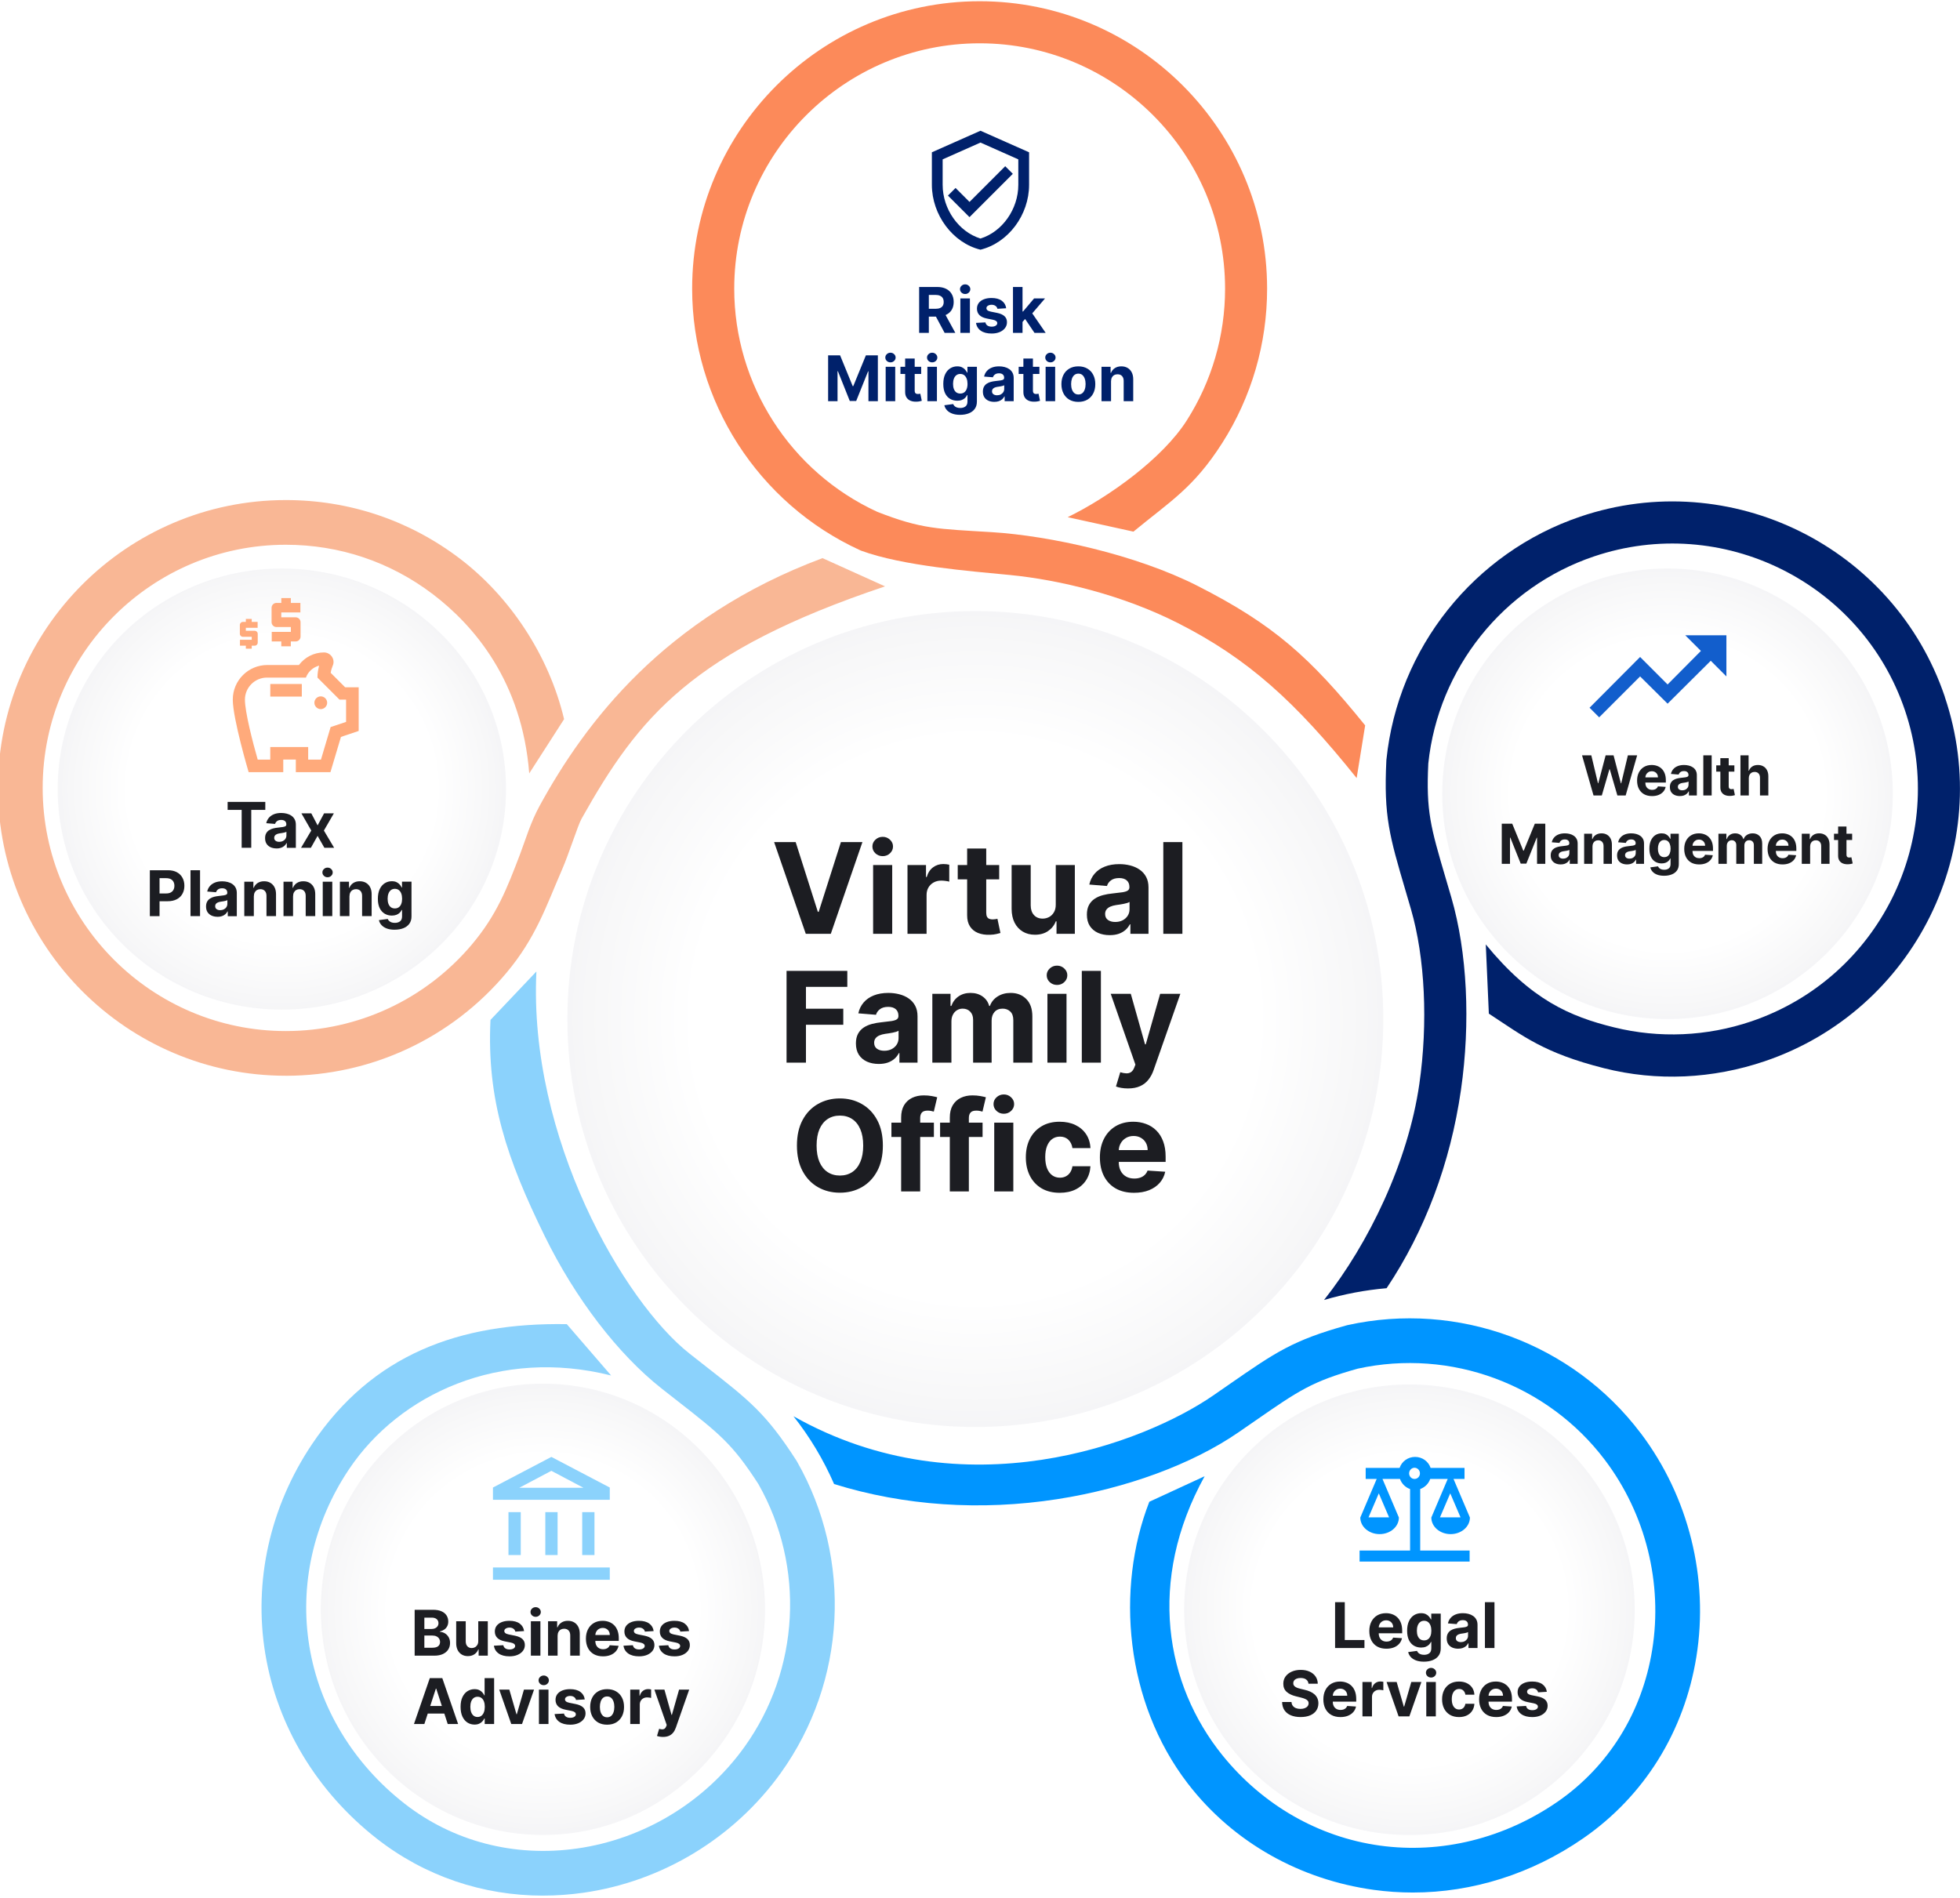 <svg width="567" height="549" viewBox="0 0 567 549" fill="none" xmlns="http://www.w3.org/2000/svg">
<g clip-path="url(#clip0_360_8615)">
<path d="M392.466 225.101C374.754 203.009 361.089 190.576 340.815 180.286C324.868 172.195 306.609 167.754 292.114 166.339C280.623 165.222 261.163 163.723 249.14 159.32L248.836 159.191C219.307 145.685 200.227 115.981 200.227 83.524C200.227 37.668 237.535 0.359 283.391 0.359C329.248 0.359 366.556 37.668 366.556 83.524C366.556 99.41 362.062 114.863 353.552 128.194C345.271 141.168 338.48 145.062 327.887 153.799L308.867 149.617C320.662 143.868 336.229 132.734 343.301 121.654C350.556 110.278 354.397 97.091 354.397 83.524C354.397 44.375 322.548 12.527 283.399 12.527C244.25 12.527 212.402 44.375 212.402 83.524C212.402 111.183 228.63 136.499 253.756 148.058C266.661 153.13 271.384 152.993 286.821 153.944C303.666 154.978 328.647 160.469 346.32 169.435C368.511 180.697 379.028 190.211 394.922 209.854L392.458 225.101H392.466Z" fill="#FC8A5A"/>
<path d="M562.605 201.556C547.897 158.118 500.596 134.748 457.158 149.456C426.412 159.867 404.397 187.464 401.073 219.761L401.051 220.088C400.267 236.119 401.978 241.937 406.549 257.481C407.051 259.199 407.598 261.04 408.176 263.04C412.237 277.025 413.142 295.945 410.587 313.641C407.34 336.144 395.948 359.756 383.027 376.076H383.035C388.853 374.365 394.898 373.209 401.127 372.669C412.184 356.151 419.568 336.539 422.625 315.383C425.454 295.77 424.443 275.45 419.857 259.655C419.271 257.64 418.724 255.785 418.214 254.058C413.849 239.222 412.518 234.704 413.188 220.856C416.085 193.35 434.853 169.859 461.051 160.992C498.132 148.437 538.513 168.392 551.068 205.472C563.624 242.553 543.669 282.933 506.588 295.489C493.736 299.839 480.018 300.432 466.915 297.207C454.146 294.067 442.945 289.23 429.819 273.222L430.701 293.238C440.625 299.725 446.549 304.607 464.01 309.025C479.348 312.911 495.44 312.113 510.49 307.018C553.928 292.31 577.297 245.009 562.589 201.571L562.605 201.556Z" fill="#00216B"/>
<path d="M82.687 311.209C36.77 311.209 -0.584 273.855 -0.584 227.937C-0.584 182.02 36.77 144.666 82.687 144.666C101.06 144.666 118.475 150.529 133.061 161.624C147.168 172.362 158.696 189.161 163.183 208.051L153.099 223.74C151.016 197.161 137.167 180.986 125.236 171.914C112.916 162.545 98.209 157.594 82.687 157.594C43.896 157.594 12.344 189.153 12.344 227.937C12.344 266.729 43.904 298.281 82.687 298.281C103.509 298.281 123.137 289.132 136.551 273.185C143.761 264.615 146.696 256.934 150.407 247.215C152.012 243.025 153.403 238.059 156.149 233.04C169.198 209.207 192.066 178.583 237.945 161.465L256.036 169.632C200.233 188.363 184.788 207.344 168.225 236.873C167.122 238.85 164.636 246.904 162.483 251.831C158.02 262.067 155.054 271.269 146.445 281.512C130.567 300.395 107.327 311.216 82.687 311.216V311.209Z" fill="#F9B795"/>
<path d="M474.618 414.601C454.975 388.577 421.704 376.311 389.848 383.345L389.513 383.429C373.992 387.749 368.988 391.216 355.634 400.471C354.167 401.49 352.585 402.585 350.874 403.764C331.048 417.407 278.941 437.62 229.541 409.711C234.256 415.681 238.218 422.266 241.29 429.323C261.504 435.613 283.694 437.141 305.877 433.696C325.824 430.601 344.889 423.574 358.197 414.418C359.924 413.232 361.513 412.129 362.996 411.103C375.665 402.319 379.521 399.642 392.806 395.939C419.674 390.068 447.727 400.441 464.298 422.396C476.07 437.993 481.051 457.985 477.964 477.241C475.051 495.393 465.363 510.983 450.693 521.15C435.248 531.85 416.951 536.375 399.171 533.918C381.422 531.462 365.247 522.177 353.619 507.773C337.102 487.317 331.779 457.324 348.486 427.065L332.478 434.457C322.653 459.719 325.535 492.382 343.558 515.895C356.828 533.204 376.38 543.812 397.399 546.725C401.156 547.242 404.928 547.5 408.7 547.5C426.001 547.5 443.187 542.078 458.062 531.774C475.652 519.591 487.257 500.952 490.739 479.286C494.39 456.571 488.519 432.996 474.633 414.601H474.618Z" fill="#0095FF"/>
<path d="M157.099 548.398C139.563 548.398 122.817 542.717 109.015 531.918C91.661 518.336 80.201 499.34 76.748 478.419C73.296 457.483 78.079 435.977 90.216 417.863C107.684 391.794 132.924 382.554 163.966 383.071L176.788 397.923C144.688 389.84 115.585 403.216 100.954 425.057C90.649 440.434 86.581 458.639 89.501 476.313C92.421 494.024 102.178 510.154 116.977 521.735C131.03 532.732 148.795 537.355 166.993 534.755C186.301 531.994 203.914 521.31 215.321 505.439C231.374 483.104 232.964 453.24 219.382 429.316C211.899 417.734 208.203 414.836 196.058 405.346C194.636 404.235 193.115 403.041 191.465 401.749C178.773 391.756 166.407 375.626 157.533 357.497C146.696 335.36 140.772 318.173 141.89 295.055L155.175 281.047C152.848 329.177 180.552 376.699 199.465 391.589C201.1 392.874 202.613 394.06 204.02 395.163C216.827 405.171 221.617 408.92 230.348 422.464L230.53 422.76C246.698 451.088 244.857 486.503 225.823 512.982C212.37 531.698 191.602 544.299 168.826 547.553C164.894 548.116 160.97 548.39 157.092 548.39L157.099 548.398Z" fill="#8BD2FC"/>
<g filter="url(#filter0_d_360_8615)">
<path d="M283.642 412.076C348.821 412.076 401.66 359.237 401.66 294.058C401.66 228.879 348.821 176.041 283.642 176.041C218.463 176.041 165.625 228.879 165.625 294.058C165.625 359.237 218.463 412.076 283.642 412.076Z" fill="url(#paint0_radial_360_8615)"/>
</g>
<g filter="url(#filter1_d_360_8615)">
<path d="M283.305 148.786C319.299 148.786 348.477 119.607 348.477 83.614C348.477 47.62 319.299 18.441 283.305 18.441C247.311 18.441 218.133 47.62 218.133 83.614C218.133 119.607 247.311 148.786 283.305 148.786Z" fill="white"/>
</g>
<g filter="url(#filter2_d_360_8615)">
<path d="M83.036 291.314C118.854 291.314 147.889 262.752 147.889 227.518C147.889 192.285 118.854 163.723 83.036 163.723C47.219 163.723 18.184 192.285 18.184 227.518C18.184 262.752 47.219 291.314 83.036 291.314Z" fill="url(#paint1_radial_360_8615)"/>
</g>
<g filter="url(#filter3_d_360_8615)">
<path d="M158.575 530.1C194.052 530.1 222.812 500.874 222.812 464.822C222.812 428.769 194.052 399.543 158.575 399.543C123.098 399.543 94.338 428.769 94.338 464.822C94.338 500.874 123.098 530.1 158.575 530.1Z" fill="url(#paint2_radial_360_8615)"/>
</g>
<g filter="url(#filter4_d_360_8615)">
<path d="M483.918 294.056C519.912 294.056 549.09 264.878 549.09 228.884C549.09 192.891 519.912 163.712 483.918 163.712C447.925 163.712 418.746 192.891 418.746 228.884C418.746 264.878 447.925 294.056 483.918 294.056Z" fill="url(#paint3_radial_360_8615)"/>
</g>
<g filter="url(#filter5_d_360_8615)">
<path d="M409.254 530.107C445.248 530.107 474.427 500.929 474.427 464.935C474.427 428.941 445.248 399.763 409.254 399.763C373.261 399.763 344.082 428.941 344.082 464.935C344.082 500.929 373.261 530.107 409.254 530.107Z" fill="url(#paint4_radial_360_8615)"/>
</g>
<path d="M230.174 243.609L236.59 263.779H236.837L243.266 243.609H249.488L240.336 270.156H233.103L223.939 243.609H230.174ZM252.58 270.156V250.246H258.102V270.156H252.58ZM255.354 247.679C254.533 247.679 253.828 247.407 253.241 246.863C252.662 246.309 252.372 245.648 252.372 244.879C252.372 244.119 252.662 243.466 253.241 242.922C253.828 242.369 254.533 242.092 255.354 242.092C256.174 242.092 256.874 242.369 257.453 242.922C258.041 243.466 258.335 244.119 258.335 244.879C258.335 245.648 258.041 246.309 257.453 246.863C256.874 247.407 256.174 247.679 255.354 247.679ZM262.525 270.156V250.246H267.879V253.72H268.086C268.449 252.484 269.058 251.551 269.914 250.92C270.769 250.28 271.754 249.961 272.869 249.961C273.146 249.961 273.444 249.978 273.764 250.012C274.083 250.047 274.364 250.095 274.606 250.155V255.055C274.347 254.977 273.988 254.908 273.53 254.847C273.072 254.787 272.653 254.757 272.273 254.757C271.461 254.757 270.735 254.934 270.095 255.288C269.464 255.634 268.963 256.118 268.592 256.74C268.229 257.362 268.047 258.079 268.047 258.892V270.156H262.525ZM289.05 250.246V254.394H277.059V250.246H289.05ZM279.781 245.476H285.304V264.038C285.304 264.548 285.381 264.945 285.537 265.23C285.692 265.507 285.908 265.701 286.185 265.814C286.47 265.926 286.799 265.982 287.17 265.982C287.429 265.982 287.689 265.961 287.948 265.917C288.207 265.866 288.406 265.827 288.544 265.801L289.413 269.91C289.136 269.996 288.747 270.096 288.246 270.208C287.745 270.329 287.136 270.403 286.418 270.428C285.087 270.48 283.921 270.303 282.918 269.897C281.925 269.491 281.151 268.86 280.598 268.004C280.045 267.149 279.773 266.069 279.781 264.764V245.476ZM305.415 261.679V250.246H310.937V270.156H305.635V266.54H305.428C304.978 267.706 304.231 268.644 303.185 269.353C302.148 270.061 300.882 270.416 299.387 270.416C298.056 270.416 296.886 270.113 295.874 269.508C294.863 268.903 294.073 268.043 293.502 266.929C292.941 265.814 292.655 264.479 292.647 262.923V250.246H298.169V261.938C298.177 263.113 298.493 264.042 299.115 264.725C299.737 265.408 300.571 265.749 301.617 265.749C302.282 265.749 302.904 265.598 303.483 265.295C304.062 264.984 304.529 264.526 304.883 263.921C305.246 263.316 305.424 262.569 305.415 261.679ZM321.032 270.532C319.761 270.532 318.629 270.312 317.635 269.871C316.642 269.422 315.855 268.761 315.276 267.888C314.706 267.006 314.421 265.909 314.421 264.595C314.421 263.489 314.624 262.56 315.03 261.808C315.436 261.057 315.989 260.452 316.689 259.994C317.389 259.536 318.184 259.19 319.074 258.957C319.973 258.723 320.915 258.559 321.9 258.464C323.058 258.343 323.991 258.231 324.7 258.127C325.409 258.015 325.923 257.85 326.242 257.634C326.562 257.418 326.722 257.099 326.722 256.675V256.597C326.722 255.776 326.463 255.141 325.944 254.692C325.434 254.243 324.709 254.018 323.767 254.018C322.773 254.018 321.982 254.238 321.394 254.679C320.807 255.111 320.418 255.655 320.228 256.312L315.121 255.897C315.38 254.688 315.89 253.642 316.65 252.761C317.411 251.87 318.391 251.188 319.593 250.712C320.803 250.228 322.202 249.987 323.793 249.987C324.899 249.987 325.957 250.116 326.968 250.375C327.988 250.635 328.891 251.036 329.678 251.581C330.473 252.125 331.099 252.825 331.557 253.681C332.015 254.528 332.244 255.543 332.244 256.727V270.156H327.007V267.395H326.852C326.532 268.017 326.104 268.566 325.568 269.041C325.033 269.508 324.389 269.875 323.637 270.143C322.885 270.403 322.017 270.532 321.032 270.532ZM322.613 266.721C323.425 266.721 324.143 266.561 324.765 266.242C325.387 265.913 325.875 265.472 326.23 264.919C326.584 264.366 326.761 263.74 326.761 263.04V260.927C326.588 261.039 326.35 261.143 326.048 261.238C325.754 261.324 325.422 261.407 325.05 261.484C324.678 261.553 324.307 261.618 323.935 261.679C323.564 261.731 323.227 261.778 322.924 261.821C322.276 261.916 321.71 262.068 321.226 262.275C320.742 262.482 320.366 262.763 320.098 263.118C319.83 263.463 319.696 263.895 319.696 264.414C319.696 265.166 319.969 265.74 320.513 266.138C321.066 266.527 321.766 266.721 322.613 266.721ZM342.05 243.609V270.156H336.528V243.609H342.05Z" fill="#1C1D22"/>
<path d="M227.538 307.417V280.87H245.115V285.497H233.151V291.823H243.948V296.451H233.151V307.417H227.538ZM254.215 307.793C252.944 307.793 251.812 307.573 250.819 307.132C249.825 306.682 249.038 306.021 248.459 305.149C247.889 304.267 247.604 303.17 247.604 301.856C247.604 300.75 247.807 299.821 248.213 299.069C248.619 298.317 249.172 297.712 249.872 297.254C250.572 296.796 251.367 296.451 252.257 296.217C253.156 295.984 254.098 295.82 255.083 295.725C256.241 295.604 257.175 295.491 257.883 295.388C258.592 295.275 259.106 295.111 259.426 294.895C259.745 294.679 259.905 294.359 259.905 293.936V293.858C259.905 293.037 259.646 292.402 259.128 291.953C258.618 291.503 257.892 291.279 256.95 291.279C255.956 291.279 255.165 291.499 254.578 291.94C253.99 292.372 253.601 292.916 253.411 293.573L248.304 293.158C248.563 291.948 249.073 290.903 249.833 290.021C250.594 289.131 251.575 288.448 252.776 287.973C253.986 287.489 255.386 287.247 256.976 287.247C258.082 287.247 259.14 287.377 260.152 287.636C261.171 287.895 262.074 288.297 262.861 288.842C263.656 289.386 264.282 290.086 264.74 290.942C265.198 291.788 265.427 292.804 265.427 293.988V307.417H260.19V304.656H260.035C259.715 305.278 259.287 305.827 258.752 306.302C258.216 306.769 257.572 307.136 256.82 307.404C256.068 307.663 255.2 307.793 254.215 307.793ZM255.796 303.982C256.608 303.982 257.326 303.822 257.948 303.502C258.57 303.174 259.058 302.733 259.413 302.18C259.767 301.627 259.944 301.001 259.944 300.301V298.188C259.771 298.3 259.534 298.404 259.231 298.499C258.937 298.585 258.605 298.667 258.233 298.745C257.862 298.814 257.49 298.879 257.118 298.939C256.747 298.991 256.41 299.039 256.107 299.082C255.459 299.177 254.893 299.328 254.409 299.536C253.925 299.743 253.549 300.024 253.281 300.378C253.014 300.724 252.88 301.156 252.88 301.675C252.88 302.426 253.152 303.001 253.696 303.399C254.249 303.787 254.949 303.982 255.796 303.982ZM269.711 307.417V287.507H274.974V291.019H275.208C275.622 289.853 276.314 288.932 277.282 288.258C278.249 287.584 279.407 287.247 280.756 287.247C282.121 287.247 283.283 287.589 284.242 288.271C285.202 288.945 285.841 289.861 286.161 291.019H286.368C286.774 289.879 287.509 288.967 288.572 288.284C289.644 287.593 290.91 287.247 292.37 287.247C294.228 287.247 295.736 287.839 296.894 289.023C298.061 290.198 298.644 291.866 298.644 294.027V307.417H293.135V295.116C293.135 294.009 292.841 293.18 292.253 292.627C291.666 292.074 290.931 291.797 290.05 291.797C289.047 291.797 288.265 292.117 287.703 292.756C287.142 293.387 286.861 294.221 286.861 295.258V307.417H281.507V294.999C281.507 294.022 281.227 293.245 280.665 292.666C280.112 292.087 279.382 291.797 278.474 291.797C277.861 291.797 277.308 291.953 276.815 292.264C276.331 292.566 275.946 292.994 275.661 293.547C275.376 294.091 275.233 294.731 275.233 295.466V307.417H269.711ZM303.006 307.417V287.507H308.528V307.417H303.006ZM305.78 284.94C304.959 284.94 304.254 284.668 303.667 284.123C303.088 283.57 302.798 282.909 302.798 282.14C302.798 281.38 303.088 280.727 303.667 280.183C304.254 279.63 304.959 279.353 305.78 279.353C306.601 279.353 307.301 279.63 307.88 280.183C308.467 280.727 308.761 281.38 308.761 282.14C308.761 282.909 308.467 283.57 307.88 284.123C307.301 284.668 306.601 284.94 305.78 284.94ZM318.473 280.87V307.417H312.951V280.87H318.473ZM326.306 314.883C325.606 314.883 324.949 314.827 324.336 314.715C323.731 314.611 323.229 314.477 322.832 314.313L324.076 310.191C324.724 310.39 325.308 310.498 325.826 310.515C326.353 310.532 326.807 310.411 327.187 310.152C327.576 309.893 327.892 309.452 328.134 308.83L328.458 307.987L321.315 287.507H327.123L331.245 302.128H331.452L335.613 287.507H341.459L333.721 309.569C333.349 310.64 332.843 311.574 332.204 312.369C331.573 313.172 330.774 313.79 329.806 314.222C328.838 314.663 327.671 314.883 326.306 314.883Z" fill="#1C1D22"/>
<path d="M255.402 331.408C255.402 334.303 254.853 336.766 253.756 338.797C252.667 340.827 251.181 342.379 249.297 343.45C247.421 344.513 245.313 345.045 242.971 345.045C240.612 345.045 238.495 344.509 236.619 343.437C234.744 342.366 233.262 340.814 232.173 338.784C231.084 336.753 230.54 334.294 230.54 331.408C230.54 328.513 231.084 326.05 232.173 324.019C233.262 321.989 234.744 320.442 236.619 319.379C238.495 318.307 240.612 317.771 242.971 317.771C245.313 317.771 247.421 318.307 249.297 319.379C251.181 320.442 252.667 321.989 253.756 324.019C254.853 326.05 255.402 328.513 255.402 331.408ZM249.712 331.408C249.712 329.533 249.431 327.951 248.869 326.664C248.316 325.376 247.534 324.4 246.523 323.734C245.512 323.069 244.328 322.736 242.971 322.736C241.614 322.736 240.43 323.069 239.419 323.734C238.408 324.4 237.622 325.376 237.06 326.664C236.507 327.951 236.23 329.533 236.23 331.408C236.23 333.283 236.507 334.865 237.06 336.152C237.622 337.44 238.408 338.416 239.419 339.082C240.43 339.747 241.614 340.08 242.971 340.08C244.328 340.08 245.512 339.747 246.523 339.082C247.534 338.416 248.316 337.44 248.869 336.152C249.431 334.865 249.712 333.283 249.712 331.408ZM270.163 324.771V328.919H257.875V324.771H270.163ZM260.688 344.682V323.332C260.688 321.889 260.968 320.692 261.53 319.742C262.1 318.791 262.878 318.078 263.863 317.603C264.849 317.128 265.968 316.89 267.221 316.89C268.068 316.89 268.841 316.955 269.541 317.084C270.25 317.214 270.777 317.331 271.122 317.434L270.137 321.582C269.921 321.513 269.653 321.448 269.334 321.388C269.022 321.327 268.703 321.297 268.374 321.297C267.562 321.297 266.996 321.487 266.676 321.868C266.356 322.239 266.197 322.762 266.197 323.436V344.682H260.688ZM284.244 324.771V328.919H271.955V324.771H284.244ZM274.768 344.682V323.332C274.768 321.889 275.049 320.692 275.611 319.742C276.181 318.791 276.959 318.078 277.944 317.603C278.929 317.128 280.048 316.89 281.301 316.89C282.148 316.89 282.922 316.955 283.622 317.084C284.33 317.214 284.857 317.331 285.203 317.434L284.218 321.582C284.002 321.513 283.734 321.448 283.414 321.388C283.103 321.327 282.783 321.297 282.455 321.297C281.643 321.297 281.077 321.487 280.757 321.868C280.437 322.239 280.277 322.762 280.277 323.436V344.682H274.768ZM287.617 344.682V324.771H293.139V344.682H287.617ZM290.391 322.205C289.57 322.205 288.866 321.932 288.278 321.388C287.699 320.835 287.41 320.174 287.41 319.405C287.41 318.644 287.699 317.992 288.278 317.447C288.866 316.894 289.57 316.618 290.391 316.618C291.212 316.618 291.912 316.894 292.491 317.447C293.079 317.992 293.373 318.644 293.373 319.405C293.373 320.174 293.079 320.835 292.491 321.388C291.912 321.932 291.212 322.205 290.391 322.205ZM306.559 345.071C304.519 345.071 302.765 344.638 301.296 343.774C299.836 342.901 298.712 341.692 297.926 340.145C297.148 338.598 296.759 336.818 296.759 334.804C296.759 332.765 297.152 330.976 297.939 329.438C298.734 327.891 299.861 326.685 301.322 325.821C302.782 324.948 304.519 324.512 306.533 324.512C308.27 324.512 309.791 324.827 311.096 325.458C312.401 326.089 313.433 326.975 314.194 328.116C314.954 329.256 315.373 330.596 315.451 332.134H310.24C310.093 331.14 309.704 330.341 309.073 329.736C308.451 329.122 307.635 328.815 306.624 328.815C305.768 328.815 305.021 329.049 304.381 329.515C303.75 329.973 303.258 330.643 302.903 331.525C302.549 332.406 302.372 333.473 302.372 334.726C302.372 335.997 302.545 337.077 302.89 337.967C303.245 338.857 303.742 339.536 304.381 340.002C305.021 340.469 305.768 340.702 306.624 340.702C307.254 340.702 307.82 340.573 308.322 340.313C308.832 340.054 309.251 339.678 309.579 339.186C309.916 338.684 310.136 338.084 310.24 337.384H315.451C315.365 338.905 314.95 340.244 314.207 341.402C313.472 342.551 312.457 343.45 311.16 344.098C309.864 344.746 308.33 345.071 306.559 345.071ZM328.06 345.071C326.012 345.071 324.249 344.656 322.772 343.826C321.303 342.988 320.171 341.804 319.375 340.274C318.58 338.736 318.183 336.917 318.183 334.817C318.183 332.769 318.58 330.972 319.375 329.425C320.171 327.878 321.29 326.672 322.733 325.808C324.185 324.944 325.887 324.512 327.84 324.512C329.154 324.512 330.376 324.724 331.508 325.147C332.649 325.562 333.643 326.188 334.49 327.027C335.345 327.865 336.011 328.919 336.486 330.19C336.961 331.451 337.199 332.929 337.199 334.623V336.139H320.387V332.717H332.001C332.001 331.922 331.828 331.218 331.482 330.604C331.137 329.991 330.657 329.511 330.044 329.165C329.439 328.811 328.734 328.634 327.931 328.634C327.093 328.634 326.349 328.828 325.701 329.217C325.062 329.598 324.56 330.112 324.198 330.76C323.835 331.399 323.649 332.112 323.64 332.899V336.152C323.64 337.137 323.822 337.989 324.185 338.706C324.556 339.423 325.079 339.976 325.753 340.365C326.427 340.754 327.226 340.948 328.151 340.948C328.765 340.948 329.326 340.862 329.836 340.689C330.346 340.516 330.783 340.257 331.145 339.911C331.508 339.566 331.785 339.142 331.975 338.641L337.082 338.978C336.823 340.205 336.292 341.277 335.488 342.193C334.693 343.1 333.665 343.809 332.403 344.319C331.15 344.82 329.702 345.071 328.06 345.071Z" fill="#1C1D22"/>
<path d="M386.22 476.771V463.498H389.026V474.458H394.717V476.771H386.22ZM401.061 476.966C400.037 476.966 399.155 476.759 398.416 476.344C397.682 475.925 397.116 475.333 396.718 474.568C396.321 473.799 396.122 472.889 396.122 471.839C396.122 470.815 396.321 469.916 396.718 469.143C397.116 468.37 397.675 467.767 398.397 467.335C399.123 466.903 399.974 466.687 400.95 466.687C401.607 466.687 402.219 466.792 402.785 467.004C403.355 467.212 403.852 467.525 404.275 467.944C404.703 468.363 405.036 468.89 405.273 469.525C405.511 470.156 405.63 470.895 405.63 471.742V472.5H397.224V470.789H403.031C403.031 470.392 402.944 470.04 402.772 469.733C402.599 469.426 402.359 469.186 402.052 469.013C401.75 468.836 401.398 468.748 400.996 468.748C400.577 468.748 400.205 468.845 399.881 469.039C399.561 469.229 399.311 469.487 399.129 469.811C398.948 470.13 398.855 470.487 398.85 470.88V472.507C398.85 472.999 398.941 473.425 399.123 473.784C399.308 474.142 399.57 474.419 399.907 474.613C400.244 474.808 400.644 474.905 401.106 474.905C401.413 474.905 401.694 474.862 401.949 474.775C402.203 474.689 402.422 474.559 402.603 474.386C402.785 474.214 402.923 474.002 403.018 473.751L405.572 473.92C405.442 474.533 405.176 475.069 404.774 475.527C404.377 475.981 403.863 476.335 403.232 476.59C402.605 476.841 401.882 476.966 401.061 476.966ZM411.917 480.712C411.022 480.712 410.255 480.589 409.616 480.343C408.981 480.101 408.475 479.77 408.099 479.351C407.723 478.932 407.479 478.461 407.367 477.938L409.92 477.595C409.998 477.793 410.121 477.979 410.29 478.152C410.458 478.325 410.681 478.463 410.957 478.567C411.238 478.675 411.58 478.729 411.982 478.729C412.582 478.729 413.077 478.582 413.466 478.288C413.859 477.999 414.056 477.513 414.056 476.83V475.009H413.939C413.818 475.285 413.636 475.547 413.394 475.793C413.152 476.039 412.841 476.24 412.461 476.396C412.081 476.551 411.627 476.629 411.1 476.629C410.353 476.629 409.672 476.456 409.058 476.11C408.449 475.76 407.963 475.227 407.6 474.51C407.242 473.788 407.062 472.876 407.062 471.774C407.062 470.647 407.246 469.705 407.613 468.949C407.98 468.192 408.469 467.626 409.078 467.25C409.691 466.875 410.363 466.687 411.094 466.687C411.651 466.687 412.118 466.782 412.494 466.972C412.869 467.158 413.172 467.391 413.401 467.672C413.634 467.948 413.814 468.221 413.939 468.488H414.043V466.816H416.784V476.869C416.784 477.716 416.577 478.424 416.162 478.995C415.747 479.565 415.172 479.993 414.438 480.278C413.708 480.567 412.867 480.712 411.917 480.712ZM411.975 474.555C412.42 474.555 412.796 474.445 413.103 474.224C413.414 474 413.652 473.68 413.816 473.265C413.984 472.846 414.068 472.345 414.068 471.761C414.068 471.178 413.986 470.673 413.822 470.245C413.658 469.813 413.42 469.478 413.109 469.24C412.798 469.003 412.42 468.884 411.975 468.884C411.521 468.884 411.139 469.007 410.828 469.253C410.517 469.495 410.281 469.832 410.121 470.264C409.962 470.696 409.882 471.195 409.882 471.761C409.882 472.336 409.962 472.833 410.121 473.252C410.286 473.667 410.521 473.989 410.828 474.218C411.139 474.443 411.521 474.555 411.975 474.555ZM421.82 476.959C421.185 476.959 420.619 476.849 420.122 476.629C419.625 476.404 419.232 476.074 418.942 475.637C418.657 475.197 418.515 474.648 418.515 473.991C418.515 473.438 418.616 472.973 418.819 472.598C419.022 472.222 419.299 471.919 419.649 471.69C419.999 471.461 420.396 471.288 420.841 471.172C421.291 471.055 421.762 470.973 422.254 470.925C422.833 470.865 423.3 470.809 423.654 470.757C424.009 470.701 424.266 470.619 424.426 470.511C424.585 470.403 424.665 470.243 424.665 470.031V469.992C424.665 469.582 424.536 469.264 424.276 469.039C424.022 468.815 423.659 468.702 423.188 468.702C422.691 468.702 422.295 468.812 422.002 469.033C421.708 469.249 421.513 469.521 421.418 469.849L418.865 469.642C418.994 469.037 419.249 468.514 419.629 468.074C420.01 467.629 420.5 467.287 421.101 467.05C421.706 466.808 422.406 466.687 423.201 466.687C423.754 466.687 424.283 466.751 424.789 466.881C425.298 467.011 425.75 467.212 426.143 467.484C426.541 467.756 426.854 468.106 427.083 468.534C427.312 468.957 427.426 469.465 427.426 470.057V476.771H424.808V475.391H424.73C424.57 475.702 424.356 475.976 424.089 476.214C423.821 476.447 423.499 476.631 423.123 476.765C422.747 476.895 422.313 476.959 421.82 476.959ZM422.611 475.054C423.017 475.054 423.376 474.974 423.687 474.814C423.998 474.65 424.242 474.43 424.419 474.153C424.596 473.877 424.685 473.563 424.685 473.213V472.157C424.598 472.213 424.48 472.265 424.328 472.312C424.181 472.356 424.015 472.397 423.829 472.436C423.643 472.47 423.458 472.502 423.272 472.533C423.086 472.559 422.918 472.582 422.766 472.604C422.442 472.652 422.159 472.727 421.917 472.831C421.675 472.935 421.487 473.075 421.353 473.252C421.219 473.425 421.153 473.641 421.153 473.9C421.153 474.276 421.289 474.564 421.561 474.762C421.837 474.957 422.187 475.054 422.611 475.054ZM432.329 463.498V476.771H429.568V463.498H432.329Z" fill="#1C1D22"/>
<path d="M378.522 487.089C378.47 486.566 378.248 486.16 377.855 485.87C377.462 485.581 376.928 485.436 376.254 485.436C375.796 485.436 375.409 485.501 375.094 485.63C374.778 485.756 374.536 485.931 374.368 486.155C374.204 486.38 374.122 486.635 374.122 486.92C374.113 487.158 374.163 487.365 374.271 487.542C374.383 487.72 374.536 487.873 374.731 488.003C374.925 488.128 375.15 488.238 375.405 488.333C375.66 488.424 375.932 488.502 376.221 488.566L377.414 488.852C377.993 488.981 378.524 489.154 379.008 489.37C379.492 489.586 379.911 489.852 380.266 490.167C380.62 490.483 380.894 490.854 381.089 491.282C381.288 491.71 381.389 492.2 381.394 492.753C381.389 493.566 381.182 494.27 380.771 494.866C380.365 495.458 379.778 495.918 379.008 496.247C378.244 496.571 377.321 496.733 376.241 496.733C375.169 496.733 374.236 496.569 373.441 496.24C372.65 495.912 372.032 495.426 371.587 494.782C371.147 494.134 370.915 493.332 370.894 492.377H373.61C373.64 492.823 373.767 493.194 373.992 493.492C374.221 493.786 374.526 494.009 374.906 494.16C375.29 494.307 375.725 494.38 376.209 494.38C376.684 494.38 377.096 494.311 377.446 494.173C377.801 494.035 378.075 493.842 378.27 493.596C378.464 493.35 378.561 493.067 378.561 492.747C378.561 492.449 378.473 492.198 378.295 491.995C378.123 491.792 377.868 491.619 377.531 491.477C377.198 491.334 376.79 491.204 376.306 491.088L374.86 490.725C373.741 490.453 372.858 490.027 372.21 489.448C371.561 488.869 371.24 488.089 371.244 487.108C371.24 486.305 371.453 485.602 371.886 485.002C372.322 484.401 372.92 483.932 373.681 483.595C374.441 483.258 375.305 483.09 376.273 483.09C377.258 483.09 378.118 483.258 378.853 483.595C379.592 483.932 380.166 484.401 380.577 485.002C380.987 485.602 381.199 486.298 381.212 487.089H378.522ZM387.766 496.739C386.742 496.739 385.861 496.532 385.122 496.117C384.387 495.698 383.821 495.106 383.424 494.341C383.026 493.572 382.828 492.663 382.828 491.613C382.828 490.589 383.026 489.69 383.424 488.916C383.821 488.143 384.381 487.54 385.102 487.108C385.828 486.676 386.68 486.46 387.656 486.46C388.313 486.46 388.924 486.566 389.49 486.778C390.061 486.985 390.558 487.298 390.981 487.717C391.409 488.137 391.741 488.664 391.979 489.299C392.217 489.93 392.336 490.669 392.336 491.515V492.274H383.929V490.563H389.737C389.737 490.165 389.65 489.813 389.477 489.506C389.304 489.199 389.065 488.96 388.758 488.787C388.455 488.61 388.103 488.521 387.701 488.521C387.282 488.521 386.911 488.618 386.587 488.813C386.267 489.003 386.016 489.26 385.835 489.584C385.653 489.904 385.56 490.26 385.556 490.653V492.28C385.556 492.773 385.647 493.198 385.828 493.557C386.014 493.916 386.276 494.192 386.613 494.387C386.95 494.581 387.349 494.678 387.812 494.678C388.118 494.678 388.399 494.635 388.654 494.549C388.909 494.462 389.127 494.333 389.309 494.16C389.49 493.987 389.629 493.775 389.724 493.525L392.277 493.693C392.148 494.307 391.882 494.843 391.48 495.301C391.082 495.754 390.568 496.109 389.937 496.363C389.311 496.614 388.587 496.739 387.766 496.739ZM394.137 496.545V486.59H396.814V488.327H396.918C397.099 487.709 397.404 487.242 397.832 486.927C398.259 486.607 398.752 486.447 399.309 486.447C399.448 486.447 399.597 486.456 399.757 486.473C399.916 486.49 400.057 486.514 400.178 486.544V488.994C400.048 488.955 399.869 488.921 399.64 488.891C399.411 488.86 399.201 488.845 399.011 488.845C398.605 488.845 398.242 488.934 397.922 489.111C397.607 489.284 397.356 489.526 397.171 489.837C396.989 490.148 396.898 490.507 396.898 490.913V496.545H394.137ZM411.19 486.59L407.709 496.545H404.598L401.118 486.59H404.034L406.102 493.713H406.205L408.267 486.59H411.19ZM412.602 496.545V486.59H415.364V496.545H412.602ZM413.989 485.306C413.579 485.306 413.227 485.17 412.933 484.898C412.644 484.622 412.499 484.291 412.499 483.906C412.499 483.526 412.644 483.2 412.933 482.928C413.227 482.651 413.579 482.513 413.989 482.513C414.4 482.513 414.75 482.651 415.039 482.928C415.333 483.2 415.48 483.526 415.48 483.906C415.48 484.291 415.333 484.622 415.039 484.898C414.75 485.17 414.4 485.306 413.989 485.306ZM422.073 496.739C421.054 496.739 420.176 496.523 419.442 496.091C418.712 495.655 418.15 495.05 417.757 494.276C417.368 493.503 417.173 492.613 417.173 491.606C417.173 490.586 417.37 489.692 417.763 488.923C418.161 488.15 418.725 487.547 419.455 487.115C420.185 486.678 421.054 486.46 422.06 486.46C422.929 486.46 423.689 486.618 424.342 486.933C424.994 487.249 425.51 487.692 425.891 488.262C426.271 488.832 426.481 489.502 426.519 490.271H423.914C423.84 489.774 423.646 489.374 423.331 489.072C423.02 488.765 422.611 488.612 422.106 488.612C421.678 488.612 421.304 488.729 420.984 488.962C420.669 489.191 420.423 489.526 420.246 489.966C420.068 490.407 419.98 490.941 419.98 491.567C419.98 492.202 420.066 492.743 420.239 493.188C420.416 493.633 420.665 493.972 420.984 494.205C421.304 494.439 421.678 494.555 422.106 494.555C422.421 494.555 422.704 494.49 422.955 494.361C423.21 494.231 423.419 494.043 423.583 493.797C423.752 493.546 423.862 493.246 423.914 492.896H426.519C426.476 493.656 426.269 494.326 425.897 494.905C425.53 495.48 425.022 495.929 424.374 496.253C423.726 496.577 422.959 496.739 422.073 496.739ZM432.824 496.739C431.8 496.739 430.919 496.532 430.18 496.117C429.445 495.698 428.879 495.106 428.482 494.341C428.084 493.572 427.885 492.663 427.885 491.613C427.885 490.589 428.084 489.69 428.482 488.916C428.879 488.143 429.439 487.54 430.16 487.108C430.886 486.676 431.737 486.46 432.714 486.46C433.371 486.46 433.982 486.566 434.548 486.778C435.118 486.985 435.615 487.298 436.039 487.717C436.467 488.137 436.799 488.664 437.037 489.299C437.275 489.93 437.393 490.669 437.393 491.515V492.274H428.987V490.563H434.794C434.794 490.165 434.708 489.813 434.535 489.506C434.362 489.199 434.122 488.96 433.816 488.787C433.513 488.61 433.161 488.521 432.759 488.521C432.34 488.521 431.969 488.618 431.644 488.813C431.325 489.003 431.074 489.26 430.893 489.584C430.711 489.904 430.618 490.26 430.614 490.653V492.28C430.614 492.773 430.705 493.198 430.886 493.557C431.072 493.916 431.333 494.192 431.67 494.387C432.007 494.581 432.407 494.678 432.869 494.678C433.176 494.678 433.457 494.635 433.712 494.549C433.967 494.462 434.185 494.333 434.367 494.16C434.548 493.987 434.686 493.775 434.781 493.525L437.335 493.693C437.205 494.307 436.94 494.843 436.538 495.301C436.14 495.754 435.626 496.109 434.995 496.363C434.369 496.614 433.645 496.739 432.824 496.739ZM447.478 489.428L444.951 489.584C444.907 489.368 444.814 489.174 444.672 489.001C444.529 488.824 444.341 488.683 444.108 488.579C443.879 488.471 443.605 488.417 443.285 488.417C442.857 488.417 442.496 488.508 442.202 488.69C441.909 488.867 441.762 489.104 441.762 489.403C441.762 489.64 441.857 489.841 442.047 490.005C442.237 490.17 442.563 490.301 443.026 490.401L444.827 490.764C445.795 490.962 446.517 491.282 446.992 491.723C447.467 492.164 447.705 492.743 447.705 493.46C447.705 494.112 447.513 494.685 447.128 495.177C446.748 495.67 446.225 496.055 445.56 496.331C444.899 496.603 444.136 496.739 443.272 496.739C441.954 496.739 440.904 496.465 440.122 495.916C439.344 495.363 438.888 494.611 438.754 493.661L441.47 493.518C441.552 493.92 441.751 494.227 442.066 494.439C442.382 494.646 442.786 494.75 443.278 494.75C443.762 494.75 444.151 494.657 444.445 494.471C444.743 494.281 444.894 494.037 444.899 493.739C444.894 493.488 444.788 493.283 444.581 493.123C444.374 492.959 444.054 492.833 443.622 492.747L441.898 492.403C440.926 492.209 440.202 491.872 439.727 491.392C439.256 490.913 439.02 490.301 439.02 489.558C439.02 488.919 439.193 488.368 439.539 487.905C439.889 487.443 440.379 487.087 441.01 486.836C441.645 486.585 442.388 486.46 443.239 486.46C444.497 486.46 445.486 486.726 446.208 487.257C446.934 487.789 447.357 488.512 447.478 489.428Z" fill="#1C1D22"/>
<path d="M119.954 478.978V465.704H125.269C126.246 465.704 127.06 465.849 127.713 466.138C128.365 466.428 128.855 466.829 129.184 467.344C129.512 467.854 129.676 468.441 129.676 469.107C129.676 469.625 129.573 470.081 129.365 470.474C129.158 470.863 128.873 471.183 128.51 471.433C128.151 471.68 127.741 471.855 127.278 471.958V472.088C127.784 472.11 128.257 472.252 128.698 472.516C129.143 472.779 129.504 473.149 129.78 473.624C130.057 474.095 130.195 474.657 130.195 475.309C130.195 476.013 130.02 476.642 129.67 477.195C129.324 477.744 128.812 478.178 128.134 478.498C127.455 478.818 126.619 478.978 125.626 478.978H119.954ZM122.761 476.683H125.049C125.831 476.683 126.401 476.534 126.76 476.236C127.118 475.934 127.298 475.532 127.298 475.03C127.298 474.663 127.209 474.339 127.032 474.058C126.855 473.777 126.602 473.557 126.274 473.397C125.95 473.237 125.563 473.157 125.114 473.157H122.761V476.683ZM122.761 471.258H124.841C125.226 471.258 125.567 471.191 125.865 471.057C126.168 470.919 126.405 470.725 126.578 470.474C126.755 470.223 126.844 469.923 126.844 469.573C126.844 469.094 126.673 468.707 126.332 468.413C125.995 468.119 125.515 467.972 124.893 467.972H122.761V471.258ZM138.353 474.739V469.022H141.114V478.978H138.463V477.169H138.36C138.135 477.753 137.761 478.221 137.238 478.576C136.72 478.93 136.087 479.107 135.339 479.107C134.674 479.107 134.088 478.956 133.583 478.653C133.077 478.351 132.682 477.921 132.397 477.364C132.116 476.806 131.973 476.139 131.969 475.361V469.022H134.73V474.868C134.734 475.456 134.892 475.921 135.203 476.262C135.514 476.603 135.931 476.774 136.454 476.774C136.787 476.774 137.098 476.698 137.387 476.547C137.677 476.392 137.91 476.163 138.087 475.86C138.269 475.558 138.357 475.184 138.353 474.739ZM151.606 471.861L149.078 472.017C149.035 471.801 148.942 471.606 148.799 471.433C148.657 471.256 148.469 471.116 148.235 471.012C148.006 470.904 147.732 470.85 147.412 470.85C146.985 470.85 146.624 470.941 146.33 471.122C146.036 471.299 145.889 471.537 145.889 471.835C145.889 472.073 145.984 472.274 146.174 472.438C146.365 472.602 146.691 472.734 147.153 472.833L148.955 473.196C149.923 473.395 150.644 473.715 151.12 474.155C151.595 474.596 151.833 475.175 151.833 475.892C151.833 476.545 151.64 477.117 151.256 477.61C150.876 478.103 150.353 478.487 149.687 478.764C149.026 479.036 148.264 479.172 147.399 479.172C146.082 479.172 145.032 478.898 144.25 478.349C143.472 477.796 143.016 477.044 142.882 476.093L145.598 475.951C145.68 476.353 145.878 476.659 146.194 476.871C146.509 477.079 146.913 477.182 147.406 477.182C147.89 477.182 148.279 477.089 148.573 476.904C148.871 476.713 149.022 476.469 149.026 476.171C149.022 475.921 148.916 475.715 148.709 475.555C148.501 475.391 148.181 475.266 147.749 475.18L146.025 474.836C145.053 474.642 144.329 474.305 143.854 473.825C143.383 473.345 143.148 472.734 143.148 471.991C143.148 471.351 143.321 470.8 143.666 470.338C144.016 469.876 144.507 469.519 145.137 469.269C145.773 469.018 146.516 468.893 147.367 468.893C148.624 468.893 149.614 469.158 150.335 469.69C151.061 470.221 151.485 470.945 151.606 471.861ZM153.571 478.978V469.022H156.332V478.978H153.571ZM154.958 467.739C154.548 467.739 154.196 467.603 153.902 467.331C153.612 467.054 153.467 466.724 153.467 466.339C153.467 465.959 153.612 465.633 153.902 465.36C154.196 465.084 154.548 464.946 154.958 464.946C155.369 464.946 155.719 465.084 156.008 465.36C156.302 465.633 156.449 465.959 156.449 466.339C156.449 466.724 156.302 467.054 156.008 467.331C155.719 467.603 155.369 467.739 154.958 467.739ZM161.305 473.222V478.978H158.544V469.022H161.175V470.779H161.292C161.512 470.2 161.882 469.742 162.4 469.405C162.919 469.063 163.547 468.893 164.286 468.893C164.978 468.893 165.58 469.044 166.095 469.346C166.609 469.649 167.008 470.081 167.294 470.643C167.579 471.2 167.721 471.865 167.721 472.639V478.978H164.96V473.131C164.965 472.522 164.809 472.047 164.494 471.706C164.178 471.36 163.744 471.187 163.191 471.187C162.819 471.187 162.491 471.267 162.206 471.427C161.925 471.587 161.705 471.82 161.545 472.127C161.389 472.429 161.309 472.794 161.305 473.222ZM174.434 479.172C173.41 479.172 172.529 478.965 171.79 478.55C171.056 478.131 170.489 477.539 170.092 476.774C169.694 476.005 169.496 475.095 169.496 474.045C169.496 473.021 169.694 472.123 170.092 471.349C170.489 470.576 171.049 469.973 171.771 469.541C172.497 469.109 173.348 468.893 174.324 468.893C174.981 468.893 175.592 468.999 176.158 469.21C176.729 469.418 177.226 469.731 177.649 470.15C178.077 470.569 178.41 471.096 178.647 471.731C178.885 472.362 179.004 473.101 179.004 473.948V474.706H170.598V472.995H176.405C176.405 472.598 176.318 472.246 176.145 471.939C175.973 471.632 175.733 471.392 175.426 471.219C175.124 471.042 174.771 470.954 174.37 470.954C173.95 470.954 173.579 471.051 173.255 471.245C172.935 471.435 172.684 471.693 172.503 472.017C172.322 472.336 172.229 472.693 172.224 473.086V474.713C172.224 475.205 172.315 475.631 172.497 475.99C172.682 476.348 172.944 476.625 173.281 476.819C173.618 477.014 174.017 477.111 174.48 477.111C174.787 477.111 175.067 477.068 175.322 476.981C175.577 476.895 175.795 476.765 175.977 476.592C176.158 476.42 176.297 476.208 176.392 475.957L178.945 476.126C178.816 476.739 178.55 477.275 178.148 477.733C177.751 478.187 177.236 478.541 176.606 478.796C175.979 479.047 175.255 479.172 174.434 479.172ZM189.089 471.861L186.561 472.017C186.518 471.801 186.425 471.606 186.282 471.433C186.14 471.256 185.952 471.116 185.718 471.012C185.489 470.904 185.215 470.85 184.895 470.85C184.467 470.85 184.107 470.941 183.813 471.122C183.519 471.299 183.372 471.537 183.372 471.835C183.372 472.073 183.467 472.274 183.657 472.438C183.847 472.602 184.174 472.734 184.636 472.833L186.438 473.196C187.406 473.395 188.127 473.715 188.602 474.155C189.078 474.596 189.315 475.175 189.315 475.892C189.315 476.545 189.123 477.117 188.739 477.61C188.358 478.103 187.836 478.487 187.17 478.764C186.509 479.036 185.746 479.172 184.882 479.172C183.564 479.172 182.514 478.898 181.732 478.349C180.955 477.796 180.499 477.044 180.365 476.093L183.08 475.951C183.163 476.353 183.361 476.659 183.677 476.871C183.992 477.079 184.396 477.182 184.889 477.182C185.373 477.182 185.762 477.089 186.055 476.904C186.353 476.713 186.505 476.469 186.509 476.171C186.505 475.921 186.399 475.715 186.191 475.555C185.984 475.391 185.664 475.266 185.232 475.18L183.508 474.836C182.536 474.642 181.812 474.305 181.337 473.825C180.866 473.345 180.631 472.734 180.631 471.991C180.631 471.351 180.803 470.8 181.149 470.338C181.499 469.876 181.989 469.519 182.62 469.269C183.255 469.018 183.999 468.893 184.85 468.893C186.107 468.893 187.097 469.158 187.818 469.69C188.544 470.221 188.968 470.945 189.089 471.861ZM199.337 471.861L196.809 472.017C196.766 471.801 196.673 471.606 196.531 471.433C196.388 471.256 196.2 471.116 195.967 471.012C195.738 470.904 195.463 470.85 195.144 470.85C194.716 470.85 194.355 470.941 194.061 471.122C193.768 471.299 193.621 471.537 193.621 471.835C193.621 472.073 193.716 472.274 193.906 472.438C194.096 472.602 194.422 472.734 194.884 472.833L196.686 473.196C197.654 473.395 198.376 473.715 198.851 474.155C199.326 474.596 199.564 475.175 199.564 475.892C199.564 476.545 199.372 477.117 198.987 477.61C198.607 478.103 198.084 478.487 197.419 478.764C196.758 479.036 195.995 479.172 195.131 479.172C193.813 479.172 192.763 478.898 191.981 478.349C191.203 477.796 190.747 477.044 190.613 476.093L193.329 475.951C193.411 476.353 193.61 476.659 193.925 476.871C194.241 477.079 194.645 477.182 195.137 477.182C195.621 477.182 196.01 477.089 196.304 476.904C196.602 476.713 196.753 476.469 196.758 476.171C196.753 475.921 196.647 475.715 196.44 475.555C196.233 475.391 195.913 475.266 195.481 475.18L193.757 474.836C192.785 474.642 192.061 474.305 191.585 473.825C191.115 473.345 190.879 472.734 190.879 471.991C190.879 471.351 191.052 470.8 191.398 470.338C191.748 469.876 192.238 469.519 192.869 469.269C193.504 469.018 194.247 468.893 195.098 468.893C196.356 468.893 197.345 469.158 198.067 469.69C198.793 470.221 199.216 470.945 199.337 471.861Z" fill="#1C1D22"/>
<path d="M122.76 498.751H119.753L124.335 485.477H127.951L132.527 498.751H129.52L126.195 488.511H126.091L122.76 498.751ZM122.572 493.534H129.675V495.724H122.572V493.534ZM137.278 498.913C136.522 498.913 135.837 498.719 135.223 498.33C134.614 497.936 134.13 497.36 133.772 496.599C133.417 495.834 133.24 494.897 133.24 493.786C133.24 492.646 133.424 491.697 133.791 490.941C134.158 490.181 134.647 489.612 135.256 489.236C135.869 488.856 136.541 488.666 137.271 488.666C137.829 488.666 138.293 488.761 138.665 488.951C139.041 489.137 139.343 489.37 139.572 489.651C139.806 489.928 139.983 490.2 140.104 490.468H140.188V485.477H142.943V498.751H140.22V497.157H140.104C139.974 497.433 139.791 497.707 139.553 497.98C139.32 498.248 139.015 498.47 138.639 498.647C138.267 498.824 137.814 498.913 137.278 498.913ZM138.153 496.716C138.598 496.716 138.974 496.595 139.281 496.353C139.592 496.107 139.829 495.763 139.994 495.322C140.162 494.882 140.246 494.365 140.246 493.773C140.246 493.181 140.164 492.667 140 492.231C139.836 491.794 139.598 491.457 139.287 491.22C138.976 490.982 138.598 490.863 138.153 490.863C137.699 490.863 137.317 490.986 137.006 491.233C136.695 491.479 136.459 491.82 136.299 492.257C136.139 492.693 136.059 493.199 136.059 493.773C136.059 494.352 136.139 494.864 136.299 495.309C136.463 495.75 136.699 496.096 137.006 496.346C137.317 496.593 137.699 496.716 138.153 496.716ZM154.494 488.796L151.013 498.751H147.902L144.422 488.796H147.339L149.406 495.919H149.51L151.571 488.796H154.494ZM155.907 498.751V488.796H158.668V498.751H155.907ZM157.294 487.512C156.883 487.512 156.531 487.376 156.237 487.104C155.948 486.828 155.803 486.497 155.803 486.112C155.803 485.732 155.948 485.406 156.237 485.134C156.531 484.857 156.883 484.719 157.294 484.719C157.704 484.719 158.054 484.857 158.344 485.134C158.638 485.406 158.784 485.732 158.784 486.112C158.784 486.497 158.638 486.828 158.344 487.104C158.054 487.376 157.704 487.512 157.294 487.512ZM169.163 491.635L166.635 491.79C166.592 491.574 166.499 491.38 166.356 491.207C166.214 491.03 166.026 490.889 165.792 490.785C165.563 490.677 165.289 490.623 164.969 490.623C164.541 490.623 164.181 490.714 163.887 490.896C163.593 491.073 163.446 491.31 163.446 491.609C163.446 491.846 163.541 492.047 163.731 492.211C163.921 492.376 164.248 492.507 164.71 492.607L166.512 492.97C167.48 493.168 168.201 493.488 168.676 493.929C169.152 494.37 169.389 494.949 169.389 495.666C169.389 496.318 169.197 496.891 168.813 497.383C168.432 497.876 167.91 498.261 167.244 498.537C166.583 498.809 165.82 498.945 164.956 498.945C163.638 498.945 162.588 498.671 161.806 498.122C161.029 497.569 160.573 496.817 160.439 495.867L163.154 495.724C163.237 496.126 163.435 496.433 163.751 496.645C164.066 496.852 164.47 496.956 164.963 496.956C165.447 496.956 165.836 496.863 166.129 496.677C166.427 496.487 166.579 496.243 166.583 495.945C166.579 495.694 166.473 495.489 166.265 495.329C166.058 495.165 165.738 495.039 165.306 494.953L163.582 494.609C162.61 494.415 161.886 494.078 161.411 493.598C160.94 493.119 160.705 492.507 160.705 491.764C160.705 491.125 160.877 490.574 161.223 490.111C161.573 489.649 162.063 489.293 162.694 489.042C163.329 488.791 164.073 488.666 164.924 488.666C166.181 488.666 167.171 488.932 167.892 489.463C168.618 489.995 169.042 490.719 169.163 491.635ZM175.626 498.945C174.619 498.945 173.749 498.732 173.014 498.304C172.284 497.872 171.72 497.271 171.322 496.502C170.925 495.729 170.726 494.832 170.726 493.812C170.726 492.784 170.925 491.885 171.322 491.116C171.72 490.343 172.284 489.742 173.014 489.314C173.749 488.882 174.619 488.666 175.626 488.666C176.633 488.666 177.501 488.882 178.232 489.314C178.966 489.742 179.532 490.343 179.93 491.116C180.327 491.885 180.526 492.784 180.526 493.812C180.526 494.832 180.327 495.729 179.93 496.502C179.532 497.271 178.966 497.872 178.232 498.304C177.501 498.732 176.633 498.945 175.626 498.945ZM175.639 496.807C176.097 496.807 176.479 496.677 176.786 496.418C177.093 496.154 177.324 495.796 177.48 495.342C177.64 494.888 177.719 494.372 177.719 493.793C177.719 493.214 177.64 492.697 177.48 492.244C177.324 491.79 177.093 491.431 176.786 491.168C176.479 490.904 176.097 490.773 175.639 490.773C175.177 490.773 174.788 490.904 174.472 491.168C174.161 491.431 173.926 491.79 173.766 492.244C173.61 492.697 173.533 493.214 173.533 493.793C173.533 494.372 173.61 494.888 173.766 495.342C173.926 495.796 174.161 496.154 174.472 496.418C174.788 496.677 175.177 496.807 175.639 496.807ZM182.321 498.751V488.796H184.998V490.533H185.102C185.283 489.915 185.588 489.448 186.016 489.133C186.443 488.813 186.936 488.653 187.493 488.653C187.632 488.653 187.781 488.662 187.94 488.679C188.1 488.696 188.241 488.72 188.362 488.75V491.2C188.232 491.161 188.053 491.127 187.824 491.097C187.595 491.066 187.385 491.051 187.195 491.051C186.789 491.051 186.426 491.14 186.106 491.317C185.791 491.49 185.54 491.732 185.354 492.043C185.173 492.354 185.082 492.713 185.082 493.119V498.751H182.321ZM191.797 502.484C191.447 502.484 191.118 502.456 190.812 502.4C190.509 502.348 190.259 502.281 190.06 502.199L190.682 500.138C191.006 500.237 191.298 500.291 191.557 500.3C191.821 500.309 192.047 500.248 192.238 500.119C192.432 499.989 192.59 499.769 192.711 499.457L192.873 499.036L189.302 488.796H192.205L194.266 496.107H194.37L196.45 488.796H199.373L195.504 499.827C195.318 500.363 195.066 500.829 194.746 501.227C194.43 501.629 194.031 501.938 193.547 502.154C193.063 502.374 192.48 502.484 191.797 502.484Z" fill="#1C1D22"/>
<path d="M65.85 234.298V231.986H76.747V234.298H72.686V245.257H69.91V234.298H65.85Z" fill="#1C1D22"/>
<path d="M79.996 245.447C79.364 245.447 78.794 245.333 78.3 245.113C77.805 244.892 77.41 244.557 77.121 244.124C76.832 243.683 76.688 243.135 76.688 242.481C76.688 241.926 76.786 241.462 76.992 241.09C77.197 240.709 77.471 240.413 77.821 240.185C78.17 239.957 78.566 239.782 79.014 239.668C79.463 239.554 79.935 239.47 80.421 239.424C80.999 239.363 81.471 239.31 81.821 239.249C82.171 239.189 82.429 239.113 82.589 239.006C82.748 238.9 82.832 238.74 82.832 238.527V238.489C82.832 238.078 82.703 237.759 82.444 237.538C82.186 237.318 81.821 237.204 81.349 237.204C80.855 237.204 80.459 237.31 80.163 237.531C79.866 237.751 79.676 238.025 79.577 238.352L77.022 238.147C77.151 237.546 77.41 237.021 77.79 236.573C78.17 236.131 78.665 235.789 79.266 235.546C79.866 235.303 80.566 235.188 81.364 235.188C81.919 235.188 82.444 235.257 82.954 235.386C83.463 235.515 83.912 235.713 84.307 235.987C84.703 236.261 85.015 236.611 85.243 237.036C85.471 237.462 85.585 237.972 85.585 238.565V245.28H82.969V243.896H82.893C82.733 244.208 82.52 244.481 82.254 244.717C81.988 244.953 81.661 245.135 81.288 245.265C80.916 245.394 80.475 245.462 79.988 245.462L79.996 245.447ZM80.786 243.538C81.189 243.538 81.547 243.455 81.859 243.295C82.171 243.135 82.414 242.915 82.589 242.633C82.764 242.36 82.855 242.04 82.855 241.691V240.633C82.771 240.687 82.65 240.74 82.505 240.786C82.353 240.831 82.186 240.869 82.003 240.907C81.821 240.945 81.631 240.976 81.448 241.006C81.266 241.037 81.091 241.059 80.939 241.082C80.612 241.128 80.33 241.204 80.087 241.31C79.843 241.417 79.653 241.554 79.524 241.729C79.387 241.903 79.326 242.124 79.326 242.383C79.326 242.755 79.463 243.044 79.737 243.242C80.011 243.44 80.361 243.538 80.786 243.538Z" fill="#1C1D22"/>
<path d="M90.056 235.3L91.881 238.783L93.752 235.3H96.581L93.698 240.273L96.657 245.254H93.835L91.873 241.809L89.942 245.254H87.09L90.048 240.273L87.196 235.3H90.048H90.056Z" fill="#1C1D22"/>
<path d="M43.348 265.027V251.757H48.587C49.591 251.757 50.45 251.947 51.158 252.327C51.865 252.707 52.405 253.24 52.778 253.917C53.15 254.593 53.34 255.369 53.34 256.251C53.34 257.133 53.15 257.909 52.77 258.586C52.39 259.263 51.842 259.787 51.12 260.16C50.397 260.533 49.53 260.723 48.511 260.723H45.173V258.472H48.055C48.595 258.472 49.044 258.381 49.393 258.19C49.743 258 50.009 257.742 50.184 257.407C50.359 257.073 50.45 256.685 50.45 256.251C50.45 255.818 50.359 255.422 50.184 255.095C50.009 254.768 49.743 254.51 49.393 254.327C49.044 254.145 48.587 254.053 48.047 254.053H46.154V265.035H43.348V265.027Z" fill="#1C1D22"/>
<path d="M57.872 251.757V265.027H55.111V251.757H57.872Z" fill="#1C1D22"/>
<path d="M62.916 265.218C62.284 265.218 61.714 265.104 61.22 264.883C60.725 264.663 60.33 264.328 60.041 263.895C59.752 263.453 59.607 262.906 59.607 262.252C59.607 261.697 59.706 261.233 59.912 260.86C60.117 260.48 60.391 260.183 60.74 259.955C61.09 259.727 61.486 259.552 61.934 259.438C62.383 259.324 62.855 259.24 63.341 259.195C63.919 259.134 64.391 259.081 64.741 259.02C65.09 258.959 65.349 258.883 65.509 258.777C65.668 258.67 65.752 258.51 65.752 258.297V258.259C65.752 257.849 65.623 257.529 65.364 257.309C65.106 257.088 64.741 256.974 64.269 256.974C63.775 256.974 63.379 257.081 63.083 257.301C62.786 257.522 62.596 257.796 62.497 258.123L59.942 257.917C60.071 257.316 60.33 256.792 60.71 256.343C61.09 255.902 61.585 255.56 62.185 255.316C62.786 255.073 63.486 254.959 64.284 254.959C64.84 254.959 65.364 255.027 65.874 255.157C66.383 255.286 66.832 255.484 67.227 255.757C67.623 256.031 67.935 256.381 68.163 256.807C68.391 257.233 68.505 257.742 68.505 258.335V265.05H65.889V263.666H65.813C65.653 263.978 65.44 264.252 65.174 264.488C64.908 264.723 64.581 264.906 64.208 265.035C63.836 265.164 63.395 265.233 62.908 265.233L62.916 265.218ZM63.706 263.309C64.109 263.309 64.467 263.225 64.779 263.066C65.09 262.906 65.334 262.685 65.509 262.404C65.684 262.13 65.775 261.811 65.775 261.461V260.404C65.691 260.457 65.57 260.51 65.425 260.556C65.273 260.602 65.106 260.64 64.923 260.678C64.741 260.716 64.55 260.746 64.368 260.777C64.186 260.807 64.011 260.83 63.858 260.853C63.532 260.898 63.25 260.974 63.007 261.081C62.763 261.187 62.573 261.324 62.444 261.499C62.307 261.674 62.246 261.894 62.246 262.153C62.246 262.526 62.383 262.815 62.657 263.012C62.931 263.21 63.281 263.309 63.706 263.309Z" fill="#1C1D22"/>
<path d="M73.43 259.272V265.029H70.67V255.075H73.301V256.831H73.415C73.636 256.253 74.008 255.789 74.525 255.455C75.043 255.113 75.674 254.945 76.412 254.945C77.103 254.945 77.704 255.097 78.221 255.402C78.739 255.706 79.134 256.132 79.423 256.694C79.712 257.257 79.849 257.919 79.849 258.694V265.029H77.088V259.181C77.088 258.573 76.936 258.094 76.624 257.751C76.305 257.409 75.871 257.234 75.324 257.234C74.951 257.234 74.624 257.318 74.343 257.478C74.062 257.637 73.841 257.873 73.681 258.177C73.522 258.481 73.446 258.847 73.438 259.272H73.43Z" fill="#1C1D22"/>
<path d="M84.776 259.272V265.029H82.016V255.075H84.647V256.831H84.761C84.981 256.253 85.354 255.789 85.871 255.455C86.388 255.113 87.019 254.945 87.757 254.945C88.449 254.945 89.05 255.097 89.567 255.402C90.084 255.706 90.48 256.132 90.769 256.694C91.058 257.257 91.195 257.919 91.195 258.694V265.029H88.434V259.181C88.434 258.573 88.282 258.094 87.97 257.751C87.651 257.409 87.217 257.234 86.67 257.234C86.297 257.234 85.97 257.318 85.689 257.478C85.407 257.637 85.187 257.873 85.027 258.177C84.867 258.481 84.791 258.847 84.784 259.272H84.776Z" fill="#1C1D22"/>
<path d="M94.756 253.789C94.346 253.789 93.996 253.652 93.707 253.378C93.418 253.105 93.266 252.778 93.266 252.39C93.266 252.002 93.41 251.682 93.707 251.409C93.996 251.135 94.346 250.998 94.756 250.998C95.167 250.998 95.517 251.135 95.806 251.409C96.095 251.682 96.247 252.009 96.247 252.39C96.247 252.77 96.102 253.105 95.806 253.378C95.517 253.652 95.167 253.789 94.756 253.789ZM93.365 265.029V255.074H96.125V265.029H93.365Z" fill="#1C1D22"/>
<path d="M101.093 259.272V265.029H98.332V255.075H100.963V256.831H101.077C101.298 256.253 101.67 255.789 102.188 255.455C102.705 255.113 103.336 254.945 104.074 254.945C104.766 254.945 105.366 255.097 105.884 255.402C106.401 255.706 106.796 256.132 107.085 256.694C107.374 257.257 107.511 257.919 107.511 258.694V265.029H104.75V259.181C104.75 258.573 104.598 258.094 104.287 257.751C103.967 257.409 103.534 257.234 102.986 257.234C102.614 257.234 102.286 257.318 102.005 257.478C101.724 257.637 101.503 257.873 101.344 258.177C101.184 258.481 101.108 258.847 101.1 259.272H101.093Z" fill="#1C1D22"/>
<path d="M114.164 268.965C113.267 268.965 112.507 268.844 111.868 268.6C111.229 268.357 110.727 268.022 110.347 267.604C109.974 267.186 109.723 266.714 109.617 266.19L112.172 265.847C112.248 266.045 112.37 266.235 112.544 266.402C112.719 266.57 112.94 266.714 113.214 266.821C113.495 266.927 113.83 266.98 114.233 266.98C114.834 266.98 115.328 266.836 115.723 266.539C116.111 266.25 116.309 265.764 116.309 265.079V263.254H116.195C116.073 263.528 115.891 263.794 115.647 264.037C115.404 264.281 115.092 264.486 114.712 264.638C114.332 264.79 113.875 264.874 113.351 264.874C112.605 264.874 111.921 264.699 111.313 264.349C110.704 263.999 110.217 263.467 109.852 262.752C109.495 262.03 109.312 261.125 109.312 260.022C109.312 258.919 109.495 257.954 109.86 257.193C110.225 256.44 110.719 255.87 111.328 255.497C111.936 255.117 112.613 254.935 113.343 254.935C113.898 254.935 114.37 255.026 114.742 255.216C115.122 255.406 115.419 255.634 115.655 255.916C115.883 256.197 116.065 256.471 116.187 256.737H116.294V255.064H119.039V265.117C119.039 265.961 118.834 266.669 118.415 267.239C117.997 267.809 117.427 268.235 116.697 268.524C115.967 268.813 115.122 268.958 114.172 268.958L114.164 268.965ZM114.225 262.805C114.666 262.805 115.046 262.691 115.358 262.471C115.67 262.25 115.906 261.931 116.073 261.513C116.24 261.094 116.324 260.592 116.324 260.015C116.324 259.437 116.24 258.927 116.081 258.494C115.913 258.06 115.678 257.733 115.366 257.49C115.054 257.254 114.674 257.132 114.233 257.132C113.792 257.132 113.396 257.254 113.084 257.497C112.773 257.741 112.537 258.083 112.377 258.509C112.218 258.935 112.134 259.437 112.134 260.007C112.134 260.577 112.218 261.079 112.377 261.497C112.537 261.916 112.773 262.235 113.084 262.463C113.396 262.691 113.776 262.805 114.225 262.805Z" fill="#1C1D22"/>
<path d="M265.894 96.295V83.021H271.131C272.133 83.021 272.989 83.201 273.697 83.559C274.41 83.913 274.953 84.417 275.324 85.069C275.7 85.718 275.888 86.48 275.888 87.357C275.888 88.239 275.698 88.997 275.318 89.632C274.937 90.263 274.387 90.747 273.665 91.084C272.948 91.421 272.079 91.59 271.059 91.59H267.553V89.334H270.606C271.142 89.334 271.587 89.261 271.941 89.114C272.295 88.967 272.559 88.746 272.732 88.453C272.909 88.159 272.997 87.794 272.997 87.357C272.997 86.916 272.909 86.545 272.732 86.243C272.559 85.94 272.293 85.711 271.934 85.555C271.58 85.396 271.133 85.316 270.593 85.316H268.7V96.295H265.894ZM273.062 90.254L276.361 96.295H273.263L270.035 90.254H273.062ZM277.819 96.295V86.34H280.58V96.295H277.819ZM279.206 85.056C278.796 85.056 278.444 84.92 278.15 84.648C277.86 84.371 277.716 84.041 277.716 83.656C277.716 83.276 277.86 82.95 278.15 82.678C278.444 82.401 278.796 82.263 279.206 82.263C279.617 82.263 279.967 82.401 280.256 82.678C280.55 82.95 280.697 83.276 280.697 83.656C280.697 84.041 280.55 84.371 280.256 84.648C279.967 84.92 279.617 85.056 279.206 85.056ZM291.075 89.178L288.548 89.334C288.504 89.118 288.411 88.924 288.269 88.751C288.126 88.574 287.938 88.433 287.705 88.329C287.476 88.221 287.202 88.167 286.882 88.167C286.454 88.167 286.093 88.258 285.8 88.44C285.506 88.617 285.359 88.854 285.359 89.153C285.359 89.39 285.454 89.591 285.644 89.755C285.834 89.919 286.16 90.051 286.623 90.151L288.424 90.514C289.392 90.712 290.114 91.032 290.589 91.473C291.064 91.914 291.302 92.493 291.302 93.21C291.302 93.862 291.11 94.435 290.725 94.927C290.345 95.42 289.822 95.805 289.157 96.081C288.496 96.353 287.733 96.489 286.869 96.489C285.551 96.489 284.501 96.215 283.719 95.666C282.941 95.113 282.485 94.361 282.351 93.411L285.067 93.268C285.149 93.67 285.348 93.977 285.663 94.189C285.979 94.396 286.383 94.5 286.875 94.5C287.359 94.5 287.748 94.407 288.042 94.221C288.34 94.031 288.491 93.787 288.496 93.489C288.491 93.238 288.386 93.033 288.178 92.873C287.971 92.709 287.651 92.583 287.219 92.497L285.495 92.153C284.523 91.959 283.799 91.622 283.324 91.142C282.853 90.663 282.617 90.051 282.617 89.308C282.617 88.669 282.79 88.118 283.136 87.655C283.486 87.193 283.976 86.837 284.607 86.586C285.242 86.335 285.985 86.21 286.837 86.21C288.094 86.21 289.083 86.476 289.805 87.007C290.531 87.539 290.954 88.263 291.075 89.178ZM295.542 93.43L295.549 90.118H295.951L299.14 86.34H302.309L298.025 91.343H297.37L295.542 93.43ZM293.041 96.295V83.021H295.802V96.295H293.041ZM299.263 96.295L296.333 91.959L298.174 90.008L302.497 96.295H299.263Z" fill="#00216B"/>
<path d="M239.564 102.795H243.025L246.68 111.713H246.836L250.491 102.795H253.952V116.068H251.23V107.429H251.12L247.685 116.004H245.831L242.396 107.396H242.286V116.068H239.564V102.795ZM256.213 116.068V106.113H258.974V116.068H256.213ZM257.6 104.83C257.189 104.83 256.837 104.694 256.543 104.422C256.254 104.145 256.109 103.814 256.109 103.43C256.109 103.05 256.254 102.723 256.543 102.451C256.837 102.175 257.189 102.036 257.6 102.036C258.01 102.036 258.36 102.175 258.65 102.451C258.943 102.723 259.09 103.05 259.09 103.43C259.09 103.814 258.943 104.145 258.65 104.422C258.36 104.694 258.01 104.83 257.6 104.83ZM266.481 106.113V108.187H260.485V106.113H266.481ZM261.846 103.728H264.607V113.009C264.607 113.264 264.646 113.463 264.724 113.605C264.802 113.744 264.91 113.841 265.048 113.897C265.191 113.953 265.355 113.981 265.541 113.981C265.67 113.981 265.8 113.971 265.93 113.949C266.059 113.923 266.159 113.904 266.228 113.891L266.662 115.945C266.524 115.988 266.329 116.038 266.079 116.094C265.828 116.155 265.523 116.192 265.165 116.204C264.499 116.23 263.916 116.142 263.415 115.939C262.918 115.736 262.531 115.42 262.255 114.992C261.978 114.565 261.842 114.025 261.846 113.372V103.728ZM268.279 116.068V106.113H271.04V116.068H268.279ZM269.666 104.83C269.256 104.83 268.903 104.694 268.61 104.422C268.32 104.145 268.175 103.814 268.175 103.43C268.175 103.05 268.32 102.723 268.61 102.451C268.903 102.175 269.256 102.036 269.666 102.036C270.077 102.036 270.427 102.175 270.716 102.451C271.01 102.723 271.157 103.05 271.157 103.43C271.157 103.814 271.01 104.145 270.716 104.422C270.427 104.694 270.077 104.83 269.666 104.83ZM277.737 120.009C276.842 120.009 276.076 119.886 275.436 119.64C274.801 119.398 274.295 119.067 273.919 118.648C273.544 118.229 273.299 117.758 273.187 117.235L275.741 116.891C275.818 117.09 275.942 117.276 276.11 117.449C276.279 117.622 276.501 117.76 276.778 117.864C277.059 117.972 277.4 118.026 277.802 118.026C278.402 118.026 278.897 117.879 279.286 117.585C279.679 117.295 279.876 116.809 279.876 116.127V114.305H279.759C279.638 114.582 279.457 114.843 279.215 115.09C278.973 115.336 278.662 115.537 278.281 115.692C277.901 115.848 277.447 115.926 276.92 115.926C276.173 115.926 275.492 115.753 274.879 115.407C274.269 115.057 273.783 114.524 273.42 113.806C273.062 113.085 272.882 112.173 272.882 111.071C272.882 109.944 273.066 109.002 273.433 108.245C273.801 107.489 274.289 106.923 274.898 106.547C275.512 106.171 276.184 105.983 276.914 105.983C277.471 105.983 277.938 106.079 278.314 106.269C278.69 106.454 278.992 106.688 279.221 106.969C279.454 107.245 279.634 107.517 279.759 107.785H279.863V106.113H282.604V116.166C282.604 117.012 282.397 117.721 281.982 118.291C281.567 118.862 280.993 119.29 280.258 119.575C279.528 119.864 278.687 120.009 277.737 120.009ZM277.795 113.852C278.24 113.852 278.616 113.742 278.923 113.521C279.234 113.297 279.472 112.977 279.636 112.562C279.804 112.143 279.889 111.642 279.889 111.058C279.889 110.475 279.807 109.969 279.642 109.542C279.478 109.11 279.241 108.775 278.929 108.537C278.618 108.299 278.24 108.181 277.795 108.181C277.342 108.181 276.959 108.304 276.648 108.55C276.337 108.792 276.101 109.129 275.942 109.561C275.782 109.993 275.702 110.492 275.702 111.058C275.702 111.633 275.782 112.13 275.942 112.549C276.106 112.964 276.341 113.286 276.648 113.515C276.959 113.739 277.342 113.852 277.795 113.852ZM287.64 116.256C287.005 116.256 286.439 116.146 285.942 115.926C285.445 115.701 285.052 115.371 284.763 114.934C284.477 114.493 284.335 113.945 284.335 113.288C284.335 112.735 284.436 112.27 284.639 111.894C284.843 111.519 285.119 111.216 285.469 110.987C285.819 110.758 286.217 110.585 286.662 110.469C287.111 110.352 287.582 110.27 288.075 110.222C288.654 110.162 289.12 110.106 289.474 110.054C289.829 109.998 290.086 109.915 290.246 109.807C290.406 109.699 290.486 109.54 290.486 109.328V109.289C290.486 108.878 290.356 108.561 290.097 108.336C289.842 108.112 289.479 107.999 289.008 107.999C288.511 107.999 288.116 108.109 287.822 108.33C287.528 108.546 287.334 108.818 287.238 109.146L284.685 108.939C284.814 108.334 285.069 107.811 285.45 107.37C285.83 106.925 286.32 106.584 286.921 106.346C287.526 106.104 288.226 105.983 289.021 105.983C289.574 105.983 290.103 106.048 290.609 106.178C291.119 106.308 291.57 106.508 291.963 106.781C292.361 107.053 292.674 107.403 292.903 107.831C293.132 108.254 293.247 108.762 293.247 109.354V116.068H290.628V114.688H290.55C290.391 114.999 290.177 115.273 289.909 115.511C289.641 115.744 289.319 115.928 288.943 116.062C288.567 116.192 288.133 116.256 287.64 116.256ZM288.431 114.351C288.837 114.351 289.196 114.271 289.507 114.111C289.818 113.947 290.062 113.726 290.239 113.45C290.416 113.173 290.505 112.86 290.505 112.51V111.454C290.419 111.51 290.3 111.562 290.149 111.609C290.002 111.652 289.835 111.693 289.649 111.732C289.464 111.767 289.278 111.799 289.092 111.83C288.906 111.856 288.738 111.879 288.587 111.901C288.262 111.948 287.979 112.024 287.738 112.128C287.496 112.231 287.308 112.372 287.174 112.549C287.04 112.722 286.973 112.938 286.973 113.197C286.973 113.573 287.109 113.86 287.381 114.059C287.658 114.254 288.008 114.351 288.431 114.351ZM300.684 106.113V108.187H294.689V106.113H300.684ZM296.05 103.728H298.811V113.009C298.811 113.264 298.85 113.463 298.927 113.605C299.005 113.744 299.113 113.841 299.251 113.897C299.394 113.953 299.558 113.981 299.744 113.981C299.874 113.981 300.003 113.971 300.133 113.949C300.263 113.923 300.362 113.904 300.431 113.891L300.865 115.945C300.727 115.988 300.533 116.038 300.282 116.094C300.031 116.155 299.727 116.192 299.368 116.204C298.703 116.23 298.119 116.142 297.618 115.939C297.121 115.736 296.735 115.42 296.458 114.992C296.182 114.565 296.045 114.025 296.05 113.372V103.728ZM302.482 116.068V106.113H305.243V116.068H302.482ZM303.869 104.83C303.459 104.83 303.107 104.694 302.813 104.422C302.523 104.145 302.379 103.814 302.379 103.43C302.379 103.05 302.523 102.723 302.813 102.451C303.107 102.175 303.459 102.036 303.869 102.036C304.28 102.036 304.63 102.175 304.919 102.451C305.213 102.723 305.36 103.05 305.36 103.43C305.36 103.814 305.213 104.145 304.919 104.422C304.63 104.694 304.28 104.83 303.869 104.83ZM311.953 116.263C310.946 116.263 310.076 116.049 309.341 115.621C308.611 115.189 308.047 114.588 307.65 113.819C307.252 113.046 307.053 112.149 307.053 111.13C307.053 110.101 307.252 109.203 307.65 108.433C308.047 107.66 308.611 107.059 309.341 106.632C310.076 106.2 310.946 105.983 311.953 105.983C312.96 105.983 313.828 106.2 314.559 106.632C315.293 107.059 315.859 107.66 316.257 108.433C316.654 109.203 316.853 110.101 316.853 111.13C316.853 112.149 316.654 113.046 316.257 113.819C315.859 114.588 315.293 115.189 314.559 115.621C313.828 116.049 312.96 116.263 311.953 116.263ZM311.966 114.124C312.424 114.124 312.807 113.994 313.113 113.735C313.42 113.472 313.651 113.113 313.807 112.659C313.967 112.206 314.047 111.689 314.047 111.11C314.047 110.531 313.967 110.015 313.807 109.561C313.651 109.107 313.42 108.749 313.113 108.485C312.807 108.222 312.424 108.09 311.966 108.09C311.504 108.09 311.115 108.222 310.8 108.485C310.488 108.749 310.253 109.107 310.093 109.561C309.937 110.015 309.86 110.531 309.86 111.11C309.86 111.689 309.937 112.206 310.093 112.659C310.253 113.113 310.488 113.472 310.8 113.735C311.115 113.994 311.504 114.124 311.966 114.124ZM321.409 110.313V116.068H318.648V106.113H321.28V107.87H321.396C321.617 107.291 321.986 106.833 322.505 106.496C323.023 106.154 323.652 105.983 324.391 105.983C325.082 105.983 325.685 106.135 326.199 106.437C326.713 106.74 327.113 107.172 327.398 107.733C327.683 108.291 327.826 108.956 327.826 109.73V116.068H325.065V110.222C325.069 109.613 324.914 109.138 324.598 108.796C324.283 108.451 323.848 108.278 323.295 108.278C322.924 108.278 322.595 108.358 322.31 108.518C322.029 108.678 321.809 108.911 321.649 109.218C321.494 109.52 321.414 109.885 321.409 110.313Z" fill="#00216B"/>
<path d="M460.985 230.133L457.662 218.518H460.344L462.267 226.588H462.363L464.484 218.518H466.781L468.896 226.605H468.998L470.921 218.518H473.603L470.28 230.133H467.887L465.675 222.539H465.584L463.378 230.133H460.985ZM477.906 230.303C477.01 230.303 476.239 230.121 475.593 229.759C474.95 229.392 474.455 228.874 474.107 228.205C473.759 227.532 473.585 226.736 473.585 225.817C473.585 224.921 473.759 224.135 474.107 223.458C474.455 222.781 474.944 222.254 475.576 221.876C476.211 221.498 476.956 221.309 477.81 221.309C478.385 221.309 478.92 221.401 479.415 221.586C479.914 221.768 480.349 222.042 480.719 222.409C481.094 222.775 481.385 223.237 481.593 223.793C481.801 224.344 481.904 224.991 481.904 225.732V226.396H474.549V224.898H479.63C479.63 224.551 479.555 224.242 479.404 223.974C479.252 223.706 479.042 223.496 478.774 223.344C478.509 223.189 478.201 223.112 477.85 223.112C477.483 223.112 477.158 223.197 476.874 223.367C476.594 223.534 476.375 223.758 476.216 224.042C476.058 224.322 475.976 224.634 475.973 224.978V226.401C475.973 226.832 476.052 227.205 476.211 227.518C476.373 227.832 476.602 228.074 476.897 228.244C477.192 228.414 477.542 228.5 477.946 228.5C478.214 228.5 478.46 228.462 478.683 228.386C478.906 228.31 479.097 228.197 479.256 228.046C479.415 227.895 479.536 227.709 479.619 227.49L481.853 227.638C481.74 228.174 481.508 228.643 481.156 229.044C480.808 229.441 480.358 229.751 479.806 229.974C479.258 230.193 478.625 230.303 477.906 230.303ZM485.965 230.297C485.409 230.297 484.914 230.201 484.479 230.008C484.044 229.811 483.7 229.522 483.447 229.14C483.198 228.755 483.073 228.275 483.073 227.7C483.073 227.216 483.162 226.81 483.339 226.481C483.517 226.152 483.759 225.887 484.065 225.687C484.371 225.486 484.719 225.335 485.109 225.233C485.502 225.131 485.914 225.059 486.345 225.017C486.852 224.965 487.26 224.915 487.57 224.87C487.88 224.821 488.105 224.749 488.245 224.655C488.385 224.56 488.455 224.42 488.455 224.235V224.201C488.455 223.842 488.341 223.564 488.114 223.367C487.891 223.171 487.574 223.072 487.162 223.072C486.727 223.072 486.381 223.169 486.124 223.362C485.867 223.551 485.697 223.789 485.613 224.076L483.379 223.895C483.492 223.365 483.715 222.908 484.048 222.522C484.381 222.133 484.81 221.834 485.336 221.626C485.865 221.414 486.477 221.309 487.173 221.309C487.657 221.309 488.12 221.365 488.562 221.479C489.009 221.592 489.404 221.768 489.748 222.006C490.095 222.244 490.37 222.551 490.57 222.925C490.77 223.295 490.871 223.74 490.871 224.258V230.133H488.579V228.925H488.511C488.371 229.197 488.184 229.437 487.95 229.645C487.715 229.849 487.434 230.01 487.105 230.127C486.776 230.241 486.396 230.297 485.965 230.297ZM486.657 228.63C487.012 228.63 487.326 228.56 487.598 228.42C487.871 228.276 488.084 228.084 488.239 227.842C488.394 227.6 488.472 227.326 488.472 227.019V226.095C488.396 226.144 488.292 226.189 488.16 226.231C488.031 226.269 487.886 226.305 487.723 226.339C487.56 226.369 487.398 226.397 487.235 226.424C487.073 226.447 486.925 226.467 486.793 226.486C486.509 226.528 486.262 226.594 486.05 226.685C485.838 226.776 485.674 226.898 485.557 227.053C485.439 227.205 485.381 227.394 485.381 227.621C485.381 227.949 485.5 228.201 485.738 228.375C485.98 228.545 486.286 228.63 486.657 228.63ZM495.161 218.518V230.133H492.745V218.518H495.161ZM501.729 221.422V223.237H496.484V221.422H501.729ZM497.674 219.335H500.09V227.456C500.09 227.679 500.124 227.853 500.192 227.978C500.26 228.099 500.355 228.184 500.476 228.233C500.601 228.282 500.744 228.307 500.907 228.307C501.02 228.307 501.134 228.297 501.247 228.278C501.361 228.256 501.448 228.239 501.508 228.227L501.888 230.025C501.767 230.063 501.597 230.106 501.378 230.155C501.158 230.208 500.892 230.241 500.578 230.252C499.996 230.275 499.485 230.197 499.047 230.019C498.612 229.842 498.274 229.566 498.032 229.191C497.79 228.817 497.671 228.345 497.674 227.774V219.335ZM505.906 225.097V230.133H503.49V218.518H505.838V222.959H505.94C506.137 222.445 506.454 222.042 506.893 221.751C507.331 221.456 507.882 221.309 508.543 221.309C509.148 221.309 509.675 221.441 510.125 221.706C510.579 221.966 510.931 222.343 511.18 222.834C511.434 223.322 511.558 223.906 511.555 224.586V230.133H509.139V225.017C509.142 224.481 509.006 224.063 508.73 223.764C508.458 223.465 508.076 223.316 507.585 223.316C507.256 223.316 506.965 223.386 506.711 223.526C506.462 223.666 506.265 223.87 506.122 224.138C505.982 224.403 505.91 224.723 505.906 225.097Z" fill="#1C1D22"/>
<path d="M434.439 238.292H437.468L440.666 246.095H440.802L444.001 238.292H447.029V249.906H444.647V242.347H444.551L441.545 249.85H439.923L436.917 242.318H436.821V249.906H434.439V238.292ZM451.491 250.071C450.935 250.071 450.44 249.974 450.005 249.781C449.57 249.585 449.226 249.296 448.973 248.914C448.723 248.528 448.599 248.048 448.599 247.473C448.599 246.989 448.687 246.583 448.865 246.254C449.043 245.925 449.285 245.66 449.591 245.46C449.897 245.26 450.245 245.108 450.634 245.006C451.028 244.904 451.44 244.832 451.871 244.791C452.377 244.738 452.786 244.689 453.096 244.643C453.406 244.594 453.631 244.522 453.771 244.428C453.91 244.333 453.98 244.194 453.98 244.008V243.974C453.98 243.615 453.867 243.337 453.64 243.141C453.417 242.944 453.099 242.846 452.687 242.846C452.253 242.846 451.907 242.942 451.65 243.135C451.392 243.324 451.222 243.562 451.139 243.849L448.905 243.668C449.018 243.139 449.241 242.681 449.574 242.296C449.907 241.906 450.336 241.608 450.861 241.4C451.391 241.188 452.003 241.082 452.699 241.082C453.183 241.082 453.646 241.139 454.088 241.252C454.534 241.366 454.929 241.541 455.273 241.78C455.621 242.018 455.895 242.324 456.096 242.698C456.296 243.069 456.396 243.513 456.396 244.031V249.906H454.105V248.698H454.037C453.897 248.971 453.71 249.211 453.476 249.419C453.241 249.623 452.96 249.783 452.631 249.901C452.302 250.014 451.922 250.071 451.491 250.071ZM452.183 248.403C452.538 248.403 452.852 248.333 453.124 248.194C453.396 248.05 453.61 247.857 453.765 247.615C453.92 247.373 453.997 247.099 453.997 246.793V245.868C453.922 245.918 453.818 245.963 453.685 246.005C453.557 246.042 453.411 246.078 453.249 246.112C453.086 246.143 452.924 246.171 452.761 246.197C452.599 246.22 452.451 246.241 452.319 246.26C452.035 246.301 451.788 246.367 451.576 246.458C451.364 246.549 451.2 246.672 451.082 246.827C450.965 246.978 450.907 247.167 450.907 247.394C450.907 247.723 451.026 247.974 451.264 248.148C451.506 248.318 451.812 248.403 452.183 248.403ZM460.686 244.87V249.906H458.271V241.195H460.573V242.732H460.675C460.868 242.226 461.191 241.825 461.645 241.53C462.099 241.231 462.649 241.082 463.295 241.082C463.9 241.082 464.428 241.214 464.877 241.479C465.327 241.744 465.677 242.122 465.927 242.613C466.176 243.101 466.301 243.683 466.301 244.36V249.906H463.885V244.791C463.889 244.258 463.753 243.842 463.477 243.543C463.201 243.241 462.821 243.09 462.337 243.09C462.012 243.09 461.724 243.16 461.475 243.299C461.229 243.439 461.036 243.643 460.896 243.912C460.76 244.177 460.69 244.496 460.686 244.87ZM470.689 250.071C470.133 250.071 469.638 249.974 469.203 249.781C468.768 249.585 468.424 249.296 468.171 248.914C467.921 248.528 467.797 248.048 467.797 247.473C467.797 246.989 467.885 246.583 468.063 246.254C468.241 245.925 468.483 245.66 468.789 245.46C469.095 245.26 469.443 245.108 469.833 245.006C470.226 244.904 470.638 244.832 471.069 244.791C471.575 244.738 471.984 244.689 472.294 244.643C472.604 244.594 472.829 244.522 472.969 244.428C473.109 244.333 473.179 244.194 473.179 244.008V243.974C473.179 243.615 473.065 243.337 472.838 243.141C472.615 242.944 472.298 242.846 471.886 242.846C471.451 242.846 471.105 242.942 470.848 243.135C470.591 243.324 470.42 243.562 470.337 243.849L468.103 243.668C468.216 243.139 468.439 242.681 468.772 242.296C469.105 241.906 469.534 241.608 470.059 241.4C470.589 241.188 471.201 241.082 471.897 241.082C472.381 241.082 472.844 241.139 473.286 241.252C473.732 241.366 474.127 241.541 474.472 241.78C474.819 242.018 475.093 242.324 475.294 242.698C475.494 243.069 475.594 243.513 475.594 244.031V249.906H473.303V248.698H473.235C473.095 248.971 472.908 249.211 472.674 249.419C472.439 249.623 472.158 249.783 471.829 249.901C471.5 250.014 471.12 250.071 470.689 250.071ZM471.381 248.403C471.736 248.403 472.05 248.333 472.322 248.194C472.594 248.05 472.808 247.857 472.963 247.615C473.118 247.373 473.196 247.099 473.196 246.793V245.868C473.12 245.918 473.016 245.963 472.884 246.005C472.755 246.042 472.61 246.078 472.447 246.112C472.284 246.143 472.122 246.171 471.959 246.197C471.797 246.22 471.649 246.241 471.517 246.26C471.233 246.301 470.986 246.367 470.774 246.458C470.562 246.549 470.398 246.672 470.281 246.827C470.163 246.978 470.105 247.167 470.105 247.394C470.105 247.723 470.224 247.974 470.462 248.148C470.704 248.318 471.01 248.403 471.381 248.403ZM481.393 253.354C480.611 253.354 479.939 253.247 479.38 253.031C478.824 252.819 478.382 252.53 478.053 252.163C477.724 251.797 477.51 251.385 477.412 250.927L479.646 250.626C479.714 250.8 479.822 250.963 479.97 251.114C480.117 251.265 480.312 251.386 480.554 251.477C480.8 251.572 481.098 251.619 481.45 251.619C481.975 251.619 482.408 251.49 482.749 251.233C483.093 250.98 483.265 250.555 483.265 249.957V248.364H483.163C483.057 248.606 482.898 248.834 482.686 249.05C482.474 249.265 482.202 249.441 481.87 249.577C481.537 249.713 481.14 249.781 480.679 249.781C480.025 249.781 479.429 249.63 478.892 249.328C478.359 249.022 477.934 248.555 477.616 247.927C477.302 247.296 477.145 246.498 477.145 245.534C477.145 244.547 477.306 243.723 477.628 243.061C477.949 242.4 478.376 241.904 478.909 241.575C479.446 241.246 480.034 241.082 480.673 241.082C481.161 241.082 481.569 241.165 481.898 241.332C482.227 241.494 482.491 241.698 482.692 241.944C482.896 242.186 483.053 242.424 483.163 242.659H483.253V241.195H485.652V249.991C485.652 250.732 485.471 251.352 485.108 251.851C484.745 252.351 484.242 252.725 483.599 252.974C482.96 253.228 482.225 253.354 481.393 253.354ZM481.444 247.967C481.834 247.967 482.163 247.87 482.431 247.678C482.703 247.481 482.911 247.201 483.055 246.838C483.202 246.471 483.276 246.033 483.276 245.522C483.276 245.012 483.204 244.57 483.06 244.195C482.917 243.817 482.709 243.524 482.437 243.316C482.164 243.108 481.834 243.005 481.444 243.005C481.047 243.005 480.713 243.112 480.44 243.328C480.168 243.539 479.962 243.834 479.822 244.212C479.682 244.591 479.612 245.027 479.612 245.522C479.612 246.025 479.682 246.46 479.822 246.827C479.966 247.19 480.172 247.471 480.44 247.672C480.713 247.868 481.047 247.967 481.444 247.967ZM491.544 250.076C490.648 250.076 489.877 249.895 489.231 249.532C488.588 249.165 488.093 248.647 487.745 247.978C487.397 247.305 487.223 246.509 487.223 245.591C487.223 244.694 487.397 243.908 487.745 243.231C488.093 242.555 488.582 242.027 489.214 241.649C489.849 241.271 490.594 241.082 491.448 241.082C492.023 241.082 492.558 241.175 493.053 241.36C493.552 241.541 493.987 241.815 494.357 242.182C494.732 242.549 495.023 243.01 495.231 243.566C495.439 244.118 495.543 244.764 495.543 245.505V246.169H488.187V244.672H493.268C493.268 244.324 493.193 244.016 493.042 243.747C492.89 243.479 492.681 243.269 492.412 243.118C492.147 242.963 491.839 242.885 491.488 242.885C491.121 242.885 490.796 242.97 490.512 243.141C490.233 243.307 490.013 243.532 489.854 243.815C489.696 244.095 489.614 244.407 489.611 244.751V246.175C489.611 246.606 489.69 246.978 489.849 247.292C490.011 247.606 490.24 247.848 490.535 248.018C490.83 248.188 491.18 248.273 491.584 248.273C491.853 248.273 492.098 248.235 492.321 248.16C492.544 248.084 492.735 247.971 492.894 247.819C493.053 247.668 493.174 247.483 493.257 247.264L495.492 247.411C495.378 247.948 495.146 248.417 494.794 248.817C494.446 249.214 493.996 249.524 493.444 249.747C492.896 249.967 492.263 250.076 491.544 250.076ZM497.119 249.906V241.195H499.422V242.732H499.524C499.705 242.222 500.008 241.819 500.431 241.524C500.855 241.229 501.361 241.082 501.951 241.082C502.548 241.082 503.057 241.231 503.476 241.53C503.896 241.825 504.176 242.226 504.316 242.732H504.407C504.584 242.233 504.906 241.834 505.371 241.536C505.839 241.233 506.393 241.082 507.032 241.082C507.845 241.082 508.505 241.341 509.011 241.859C509.522 242.373 509.777 243.103 509.777 244.048V249.906H507.367V244.524C507.367 244.04 507.238 243.677 506.981 243.436C506.724 243.194 506.403 243.073 506.017 243.073C505.579 243.073 505.236 243.212 504.991 243.492C504.745 243.768 504.622 244.133 504.622 244.587V249.906H502.28V244.473C502.28 244.046 502.157 243.706 501.911 243.453C501.669 243.199 501.35 243.073 500.953 243.073C500.684 243.073 500.442 243.141 500.227 243.277C500.015 243.409 499.847 243.596 499.722 243.838C499.597 244.076 499.535 244.356 499.535 244.677V249.906H497.119ZM515.655 250.076C514.759 250.076 513.988 249.895 513.341 249.532C512.699 249.165 512.203 248.647 511.856 247.978C511.508 247.305 511.334 246.509 511.334 245.591C511.334 244.694 511.508 243.908 511.856 243.231C512.203 242.555 512.693 242.027 513.324 241.649C513.96 241.271 514.704 241.082 515.559 241.082C516.133 241.082 516.668 241.175 517.164 241.36C517.663 241.541 518.098 241.815 518.468 242.182C518.842 242.549 519.133 243.01 519.341 243.566C519.549 244.118 519.653 244.764 519.653 245.505V246.169H512.298V244.672H517.379C517.379 244.324 517.304 244.016 517.152 243.747C517.001 243.479 516.791 243.269 516.523 243.118C516.258 242.963 515.95 242.885 515.598 242.885C515.232 242.885 514.907 242.97 514.623 243.141C514.343 243.307 514.124 243.532 513.965 243.815C513.806 244.095 513.725 244.407 513.721 244.751V246.175C513.721 246.606 513.801 246.978 513.96 247.292C514.122 247.606 514.351 247.848 514.646 248.018C514.941 248.188 515.29 248.273 515.695 248.273C515.963 248.273 516.209 248.235 516.432 248.16C516.655 248.084 516.846 247.971 517.005 247.819C517.164 247.668 517.285 247.483 517.368 247.264L519.602 247.411C519.489 247.948 519.256 248.417 518.905 248.817C518.557 249.214 518.107 249.524 517.555 249.747C517.007 249.967 516.374 250.076 515.655 250.076ZM523.646 244.87V249.906H521.23V241.195H523.532V242.732H523.634C523.827 242.226 524.151 241.825 524.604 241.53C525.058 241.231 525.608 241.082 526.254 241.082C526.859 241.082 527.387 241.214 527.837 241.479C528.287 241.744 528.636 242.122 528.886 242.613C529.135 243.101 529.26 243.683 529.26 244.36V249.906H526.844V244.791C526.848 244.258 526.712 243.842 526.436 243.543C526.16 243.241 525.78 243.09 525.296 243.09C524.971 243.09 524.684 243.16 524.434 243.299C524.188 243.439 523.995 243.643 523.856 243.912C523.72 244.177 523.65 244.496 523.646 244.87ZM535.798 241.195V243.01H530.552V241.195H535.798ZM531.743 239.108H534.159V247.229C534.159 247.453 534.193 247.626 534.261 247.751C534.329 247.872 534.423 247.957 534.544 248.006C534.669 248.056 534.813 248.08 534.975 248.08C535.089 248.08 535.202 248.071 535.316 248.052C535.429 248.029 535.516 248.012 535.576 248.001L535.956 249.798C535.835 249.836 535.665 249.88 535.446 249.929C535.227 249.982 534.96 250.014 534.646 250.025C534.064 250.048 533.554 249.971 533.115 249.793C532.68 249.615 532.342 249.339 532.1 248.965C531.858 248.591 531.739 248.118 531.743 247.547V239.108Z" fill="#1C1D22"/>
<path d="M410.822 430.771C412.176 430.3 413.279 429.205 413.742 427.851H418.807L414.062 439.015C414.062 441.677 416.564 443.814 419.644 443.814C422.724 443.814 425.225 441.677 425.225 439.015L420.48 427.851H423.667V424.665H413.856C413.233 422.787 411.453 421.479 409.37 421.479C407.286 421.479 405.507 422.787 404.883 424.665H395.073V427.851H398.259L393.514 439.015C393.514 441.677 396.016 443.814 399.096 443.814C402.176 443.814 404.678 441.677 404.678 439.015L399.932 427.851H404.997C405.468 429.205 406.564 430.308 407.917 430.771V448.566H393.309V451.753H425.142V448.566H410.845V430.771H410.822ZM422.511 438.962H416.564L419.537 432.019L422.511 438.962ZM401.841 438.962H395.894L398.868 432.019L401.841 438.962ZM409.202 427.851C408.313 427.851 407.636 427.121 407.636 426.231C407.636 425.342 408.366 424.612 409.202 424.612C410.039 424.612 410.769 425.342 410.769 426.231C410.769 427.121 410.092 427.851 409.202 427.851Z" fill="#0095FF"/>
<path d="M150.644 437.448H147.092V449.859H150.644V437.448ZM161.305 437.448H157.754V449.859H161.305V437.448ZM176.401 453.471H142.605V457.023H176.401V453.471ZM171.975 437.448H168.423V449.859H171.975V437.448ZM159.503 425.501L168.766 430.399H150.233L159.496 425.501H159.503ZM159.503 421.479L142.605 430.338V433.889H176.401V430.338L159.503 421.479Z" fill="#8BD2FC"/>
<path d="M283.639 37.822L269.578 44.058V53.465C269.578 62.157 275.616 70.287 283.639 72.234C291.715 70.241 297.7 62.157 297.7 53.465V44.058L283.639 37.822ZM294.582 53.465C294.582 60.522 289.928 67.07 283.639 69.009C277.35 67.062 272.696 60.522 272.696 53.465V46.104L283.639 41.244L294.582 46.104V53.465ZM276.422 54.385L274.225 56.583L280.46 62.819L292.993 50.286L290.795 48.089L280.468 58.416L276.43 54.378L276.422 54.385Z" fill="#00216B"/>
<path d="M487.523 183.785L492.047 188.31L482.412 198.014L474.458 190.059L459.834 204.744L462.617 207.519L474.458 195.686L482.412 203.573L494.899 191.154L499.424 195.686V183.785H487.523Z" fill="#125ECC"/>
<path d="M90.947 203.301C90.947 202.289 91.783 201.453 92.795 201.453C93.806 201.453 94.643 202.289 94.643 203.301C94.643 204.312 93.806 205.148 92.795 205.148C91.783 205.148 90.947 204.312 90.947 203.301ZM78.194 201.513H87.312V197.878H78.194V201.513ZM103.761 198.768V211.46L98.635 213.187L95.593 223.377H85.578V219.742H81.943V223.377H71.927C71.927 223.377 67.342 207.939 67.342 202.396C67.342 196.852 71.813 192.38 77.357 192.38H86.475C88.141 190.175 90.764 188.745 93.745 188.745C95.236 188.745 96.491 190 96.491 191.49C96.491 191.848 96.43 192.205 96.255 192.563C96.019 193.156 95.776 193.871 95.662 194.646L99.837 198.821H103.768V198.76L103.761 198.768ZM100.065 202.403H98.217L91.837 196.023C91.837 194.829 92.019 193.696 92.316 192.563C90.528 193.042 89.099 194.35 88.498 196.023H77.236C73.722 196.023 70.855 198.882 70.855 202.403C70.855 205.924 73.061 214.563 74.551 219.749H78.186V216.114H89.152V219.749H92.848L95.647 210.335L100.118 208.844V202.411H100.057L100.065 202.403Z" fill="#FFAA7B"/>
<path d="M71.121 187.66H72.824V186.793H73.691C74.162 186.793 74.558 186.406 74.558 185.926V183.356C74.558 182.885 74.17 182.489 73.691 182.489H71.121V181.622H74.528V179.919H72.824V179.052H71.121V179.919H70.254C69.782 179.919 69.387 180.307 69.387 180.786V183.356C69.387 183.828 69.775 184.223 70.254 184.223H72.824V185.09H69.417V186.793H71.121V187.66Z" fill="#FFAA7B"/>
<path d="M81.371 186.975H84.131V185.568H85.538C86.306 185.568 86.945 184.937 86.945 184.161V179.994C86.945 179.226 86.314 178.587 85.538 178.587H81.371V177.18H86.899V174.42H84.139V173.013H81.378V174.42H79.971C79.203 174.42 78.564 175.051 78.564 175.826V179.994C78.564 180.762 79.196 181.401 79.971 181.401H84.139V182.808H78.61V185.568H81.371V186.975Z" fill="#FFAA7B"/>
</g>
<defs>
<filter id="filter0_d_360_8615" x="156.667" y="169.318" width="250.971" height="250.97" filterUnits="userSpaceOnUse" color-interpolation-filters="sRGB">
<feFlood flood-opacity="0" result="BackgroundImageFix"/>
<feColorMatrix in="SourceAlpha" type="matrix" values="0 0 0 0 0 0 0 0 0 0 0 0 0 0 0 0 0 0 127 0" result="hardAlpha"/>
<feOffset dx="-1.491" dy="0.745"/>
<feGaussianBlur stdDeviation="3.734"/>
<feColorMatrix type="matrix" values="0 0 0 0 0 0 0 0 0 0 0 0 0 0 0 0 0 0 0.37 0"/>
<feBlend mode="normal" in2="BackgroundImageFix" result="effect1_dropShadow_360_8615"/>
<feBlend mode="normal" in="SourceGraphic" in2="effect1_dropShadow_360_8615" result="shape"/>
</filter>
<filter id="filter1_d_360_8615" x="209.007" y="11.597" width="145.553" height="145.554" filterUnits="userSpaceOnUse" color-interpolation-filters="sRGB">
<feFlood flood-opacity="0" result="BackgroundImageFix"/>
<feColorMatrix in="SourceAlpha" type="matrix" values="0 0 0 0 0 0 0 0 0 0 0 0 0 0 0 0 0 0 127 0" result="hardAlpha"/>
<feOffset dx="-1.521" dy="0.76"/>
<feGaussianBlur stdDeviation="3.802"/>
<feColorMatrix type="matrix" values="0 0 0 0 0 0 0 0 0 0 0 0 0 0 0 0 0 0 0.37 0"/>
<feBlend mode="normal" in2="BackgroundImageFix" result="effect1_dropShadow_360_8615"/>
<feBlend mode="normal" in="SourceGraphic" in2="effect1_dropShadow_360_8615" result="shape"/>
</filter>
<filter id="filter2_d_360_8615" x="9.172" y="156.962" width="144.732" height="142.619" filterUnits="userSpaceOnUse" color-interpolation-filters="sRGB">
<feFlood flood-opacity="0" result="BackgroundImageFix"/>
<feColorMatrix in="SourceAlpha" type="matrix" values="0 0 0 0 0 0 0 0 0 0 0 0 0 0 0 0 0 0 127 0" result="hardAlpha"/>
<feOffset dx="-1.498" dy="0.753"/>
<feGaussianBlur stdDeviation="3.757"/>
<feColorMatrix type="matrix" values="0 0 0 0 0 0 0 0 0 0 0 0 0 0 0 0 0 0 0.37 0"/>
<feBlend mode="normal" in2="BackgroundImageFix" result="effect1_dropShadow_360_8615"/>
<feBlend mode="normal" in="SourceGraphic" in2="effect1_dropShadow_360_8615" result="shape"/>
</filter>
<filter id="filter3_d_360_8615" x="85.266" y="392.737" width="143.593" height="145.676" filterUnits="userSpaceOnUse" color-interpolation-filters="sRGB">
<feFlood flood-opacity="0" result="BackgroundImageFix"/>
<feColorMatrix in="SourceAlpha" type="matrix" values="0 0 0 0 0 0 0 0 0 0 0 0 0 0 0 0 0 0 127 0" result="hardAlpha"/>
<feOffset dx="-1.513" dy="0.753"/>
<feGaussianBlur stdDeviation="3.78"/>
<feColorMatrix type="matrix" values="0 0 0 0 0 0 0 0 0 0 0 0 0 0 0 0 0 0 0.37 0"/>
<feBlend mode="normal" in2="BackgroundImageFix" result="effect1_dropShadow_360_8615"/>
<feBlend mode="normal" in="SourceGraphic" in2="effect1_dropShadow_360_8615" result="shape"/>
</filter>
<filter id="filter4_d_360_8615" x="409.62" y="156.868" width="145.553" height="145.554" filterUnits="userSpaceOnUse" color-interpolation-filters="sRGB">
<feFlood flood-opacity="0" result="BackgroundImageFix"/>
<feColorMatrix in="SourceAlpha" type="matrix" values="0 0 0 0 0 0 0 0 0 0 0 0 0 0 0 0 0 0 127 0" result="hardAlpha"/>
<feOffset dx="-1.521" dy="0.76"/>
<feGaussianBlur stdDeviation="3.802"/>
<feColorMatrix type="matrix" values="0 0 0 0 0 0 0 0 0 0 0 0 0 0 0 0 0 0 0.37 0"/>
<feBlend mode="normal" in2="BackgroundImageFix" result="effect1_dropShadow_360_8615"/>
<feBlend mode="normal" in="SourceGraphic" in2="effect1_dropShadow_360_8615" result="shape"/>
</filter>
<filter id="filter5_d_360_8615" x="334.956" y="392.918" width="145.553" height="145.554" filterUnits="userSpaceOnUse" color-interpolation-filters="sRGB">
<feFlood flood-opacity="0" result="BackgroundImageFix"/>
<feColorMatrix in="SourceAlpha" type="matrix" values="0 0 0 0 0 0 0 0 0 0 0 0 0 0 0 0 0 0 127 0" result="hardAlpha"/>
<feOffset dx="-1.521" dy="0.76"/>
<feGaussianBlur stdDeviation="3.802"/>
<feColorMatrix type="matrix" values="0 0 0 0 0 0 0 0 0 0 0 0 0 0 0 0 0 0 0.37 0"/>
<feBlend mode="normal" in2="BackgroundImageFix" result="effect1_dropShadow_360_8615"/>
<feBlend mode="normal" in="SourceGraphic" in2="effect1_dropShadow_360_8615" result="shape"/>
</filter>
<radialGradient id="paint0_radial_360_8615" cx="0" cy="0" r="1" gradientUnits="userSpaceOnUse" gradientTransform="translate(283.642 294.058) scale(118.017)">
<stop offset="0.69" stop-color="white"/>
<stop offset="0.95" stop-color="#F7F7F8"/>
<stop offset="1" stop-color="#F5F5F7"/>
</radialGradient>
<radialGradient id="paint1_radial_360_8615" cx="0" cy="0" r="1" gradientUnits="userSpaceOnUse" gradientTransform="translate(83.036 227.518) scale(64.328 64.328)">
<stop offset="0.69" stop-color="white"/>
<stop offset="0.95" stop-color="#F7F7F8"/>
<stop offset="1" stop-color="#F5F5F7"/>
</radialGradient>
<radialGradient id="paint2_radial_360_8615" cx="0" cy="0" r="1" gradientUnits="userSpaceOnUse" gradientTransform="translate(158.575 464.822) scale(64.762 64.762)">
<stop offset="0.69" stop-color="white"/>
<stop offset="0.95" stop-color="#F7F7F8"/>
<stop offset="1" stop-color="#F5F5F7"/>
</radialGradient>
<radialGradient id="paint3_radial_360_8615" cx="0" cy="0" r="1" gradientUnits="userSpaceOnUse" gradientTransform="translate(483.918 228.884) scale(65.172 65.172)">
<stop offset="0.69" stop-color="white"/>
<stop offset="0.95" stop-color="#F7F7F8"/>
<stop offset="1" stop-color="#F5F5F7"/>
</radialGradient>
<radialGradient id="paint4_radial_360_8615" cx="0" cy="0" r="1" gradientUnits="userSpaceOnUse" gradientTransform="translate(409.254 464.935) scale(65.172)">
<stop offset="0.69" stop-color="white"/>
<stop offset="0.95" stop-color="#F7F7F8"/>
<stop offset="1" stop-color="#F5F5F7"/>
</radialGradient>
<clipPath id="clip0_360_8615">
<rect width="567" height="548.295" fill="white" transform="translate(0 0.353)"/>
</clipPath>
</defs>
</svg>
